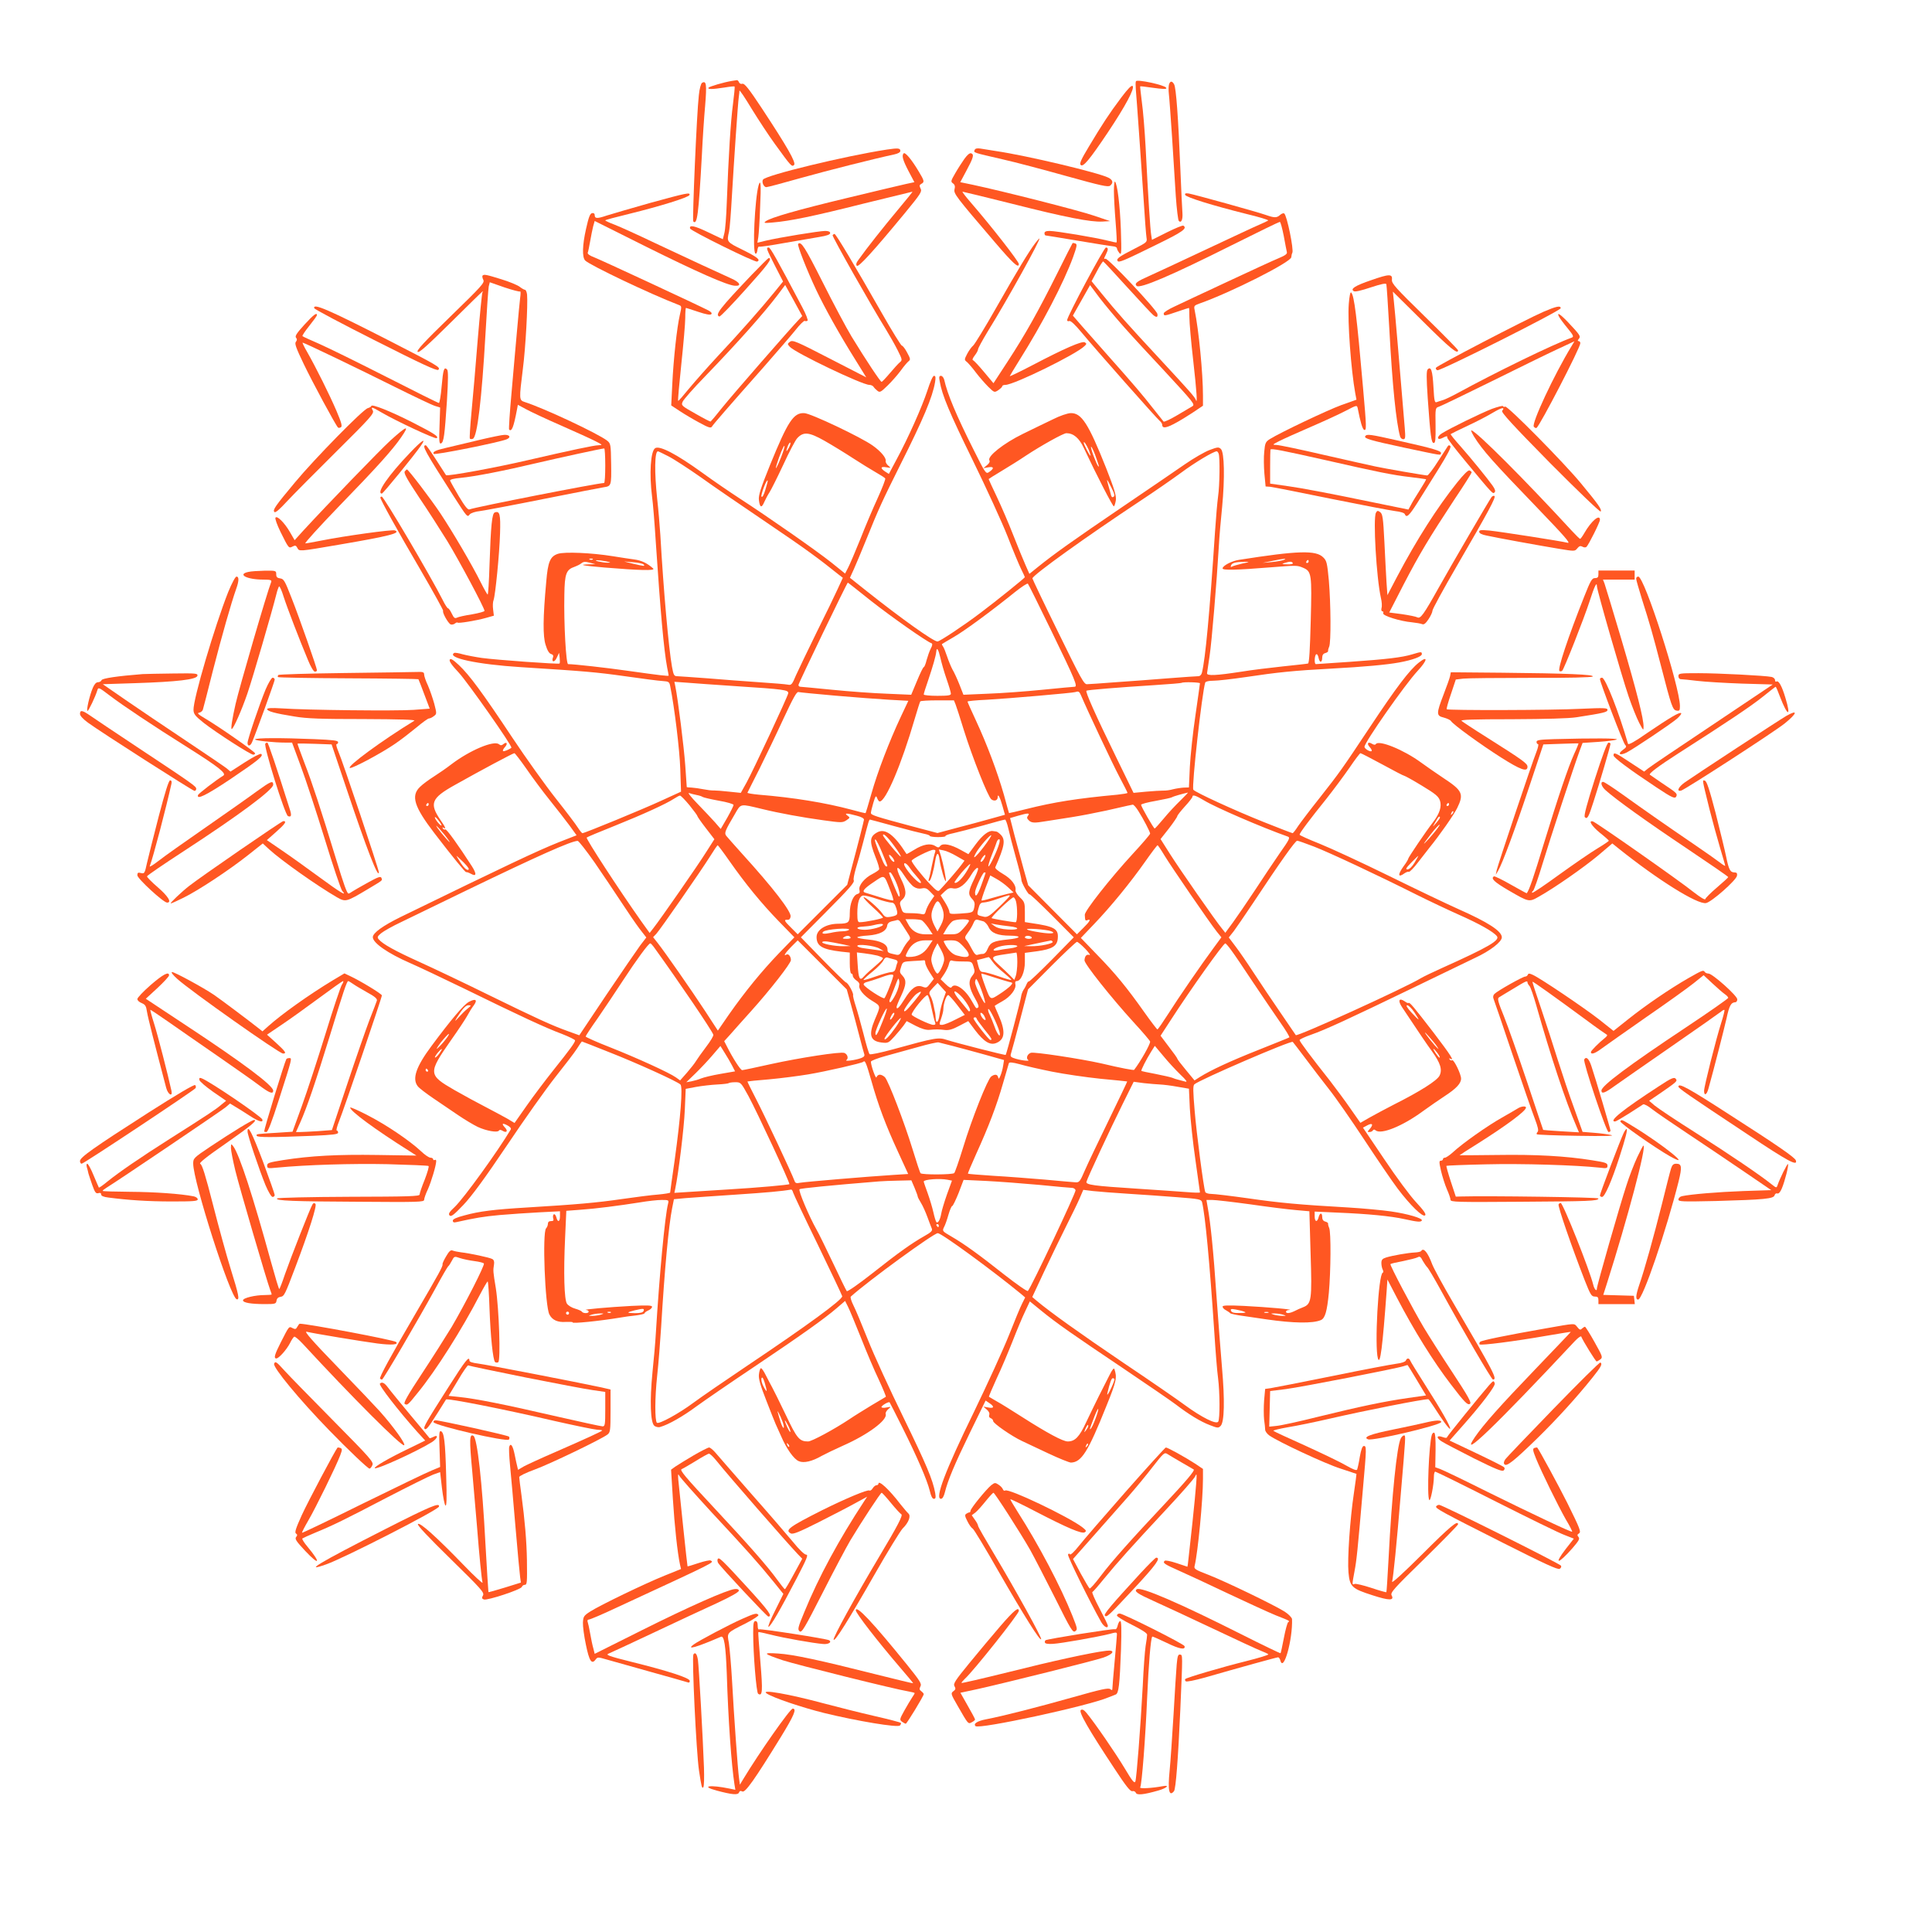 <?xml version="1.0" standalone="no"?>
<!DOCTYPE svg PUBLIC "-//W3C//DTD SVG 20010904//EN"
 "http://www.w3.org/TR/2001/REC-SVG-20010904/DTD/svg10.dtd">
<svg version="1.0" xmlns="http://www.w3.org/2000/svg"
 width="1280pt" height="1280pt" viewBox="0 0 1280 1280"
 preserveAspectRatio="xMidYMid meet">
<g transform="translate(0,1280) scale(0.1,-0.1)"
fill="#ff5722" stroke="none">
<path d="M4850 12264 c-52 -8 -150 -37 -156 -45 -7 -12 26 -11 105 1 35 6 65
9 68 7 2 -3 -3 -56 -11 -118 -15 -112 -29 -334 -41 -654 -3 -88 -10 -178 -16
-200 l-10 -40 -97 46 c-91 44 -127 51 -120 25 5 -16 428 -225 444 -219 26 10
1 30 -96 78 -106 52 -106 52 -90 120 5 22 13 128 19 235 13 221 40 622 46 660
2 14 4 31 4 39 1 7 37 -47 81 -120 45 -73 114 -178 154 -233 108 -149 112
-153 127 -139 15 15 -46 121 -214 376 -85 129 -115 166 -128 162 -10 -3 -19 1
-23 10 -3 8 -9 14 -13 14 -4 -1 -19 -3 -33 -5z"/>
<path d="M7526 12262 c-3 -5 -3 -28 -1 -53 6 -66 33 -453 51 -719 8 -129 17
-248 20 -265 5 -29 2 -31 -78 -72 -102 -52 -123 -67 -114 -81 8 -14 32 -4 264
110 168 82 200 105 172 123 -5 3 -54 -17 -108 -44 l-100 -50 -5 32 c-6 34 -20
246 -37 582 -6 110 -17 245 -25 300 -7 55 -12 101 -11 103 2 1 34 -2 72 -8 86
-12 107 -12 100 -1 -12 18 -191 57 -200 43z"/>
<path d="M4651 12251 c-7 -5 -17 -39 -21 -82 -14 -117 -44 -828 -37 -836 26
-26 35 41 57 437 5 107 15 257 22 333 11 137 8 165 -21 148z"/>
<path d="M7745 12241 c-3 -11 -4 -39 -1 -63 3 -24 12 -151 21 -283 8 -132 20
-310 25 -395 6 -85 15 -159 20 -164 16 -16 27 9 24 52 -2 20 -8 154 -14 297
-14 341 -28 532 -41 556 -13 24 -26 24 -34 0z"/>
<path d="M7428 12153 c-81 -108 -125 -176 -212 -321 -53 -88 -66 -116 -56
-125 16 -16 57 33 178 213 119 178 181 295 166 310 -7 7 -30 -16 -76 -77z"/>
<path d="M5875 11809 c-279 -43 -802 -170 -820 -199 -10 -16 5 -50 22 -50 8 0
110 27 226 60 182 51 487 128 622 157 24 5 40 14 40 23 0 19 -15 20 -90 9z"/>
<path d="M6457 11806 c-7 -18 -12 -16 183 -61 85 -19 277 -70 427 -112 227
-63 275 -74 288 -63 23 19 18 38 -12 53 -65 33 -539 146 -743 176 -41 7 -89
14 -106 17 -22 3 -33 0 -37 -10z"/>
<path d="M5987 11784 c-14 -15 -6 -44 32 -117 l39 -74 -56 -12 c-32 -7 -205
-48 -387 -92 -338 -81 -510 -131 -542 -155 -16 -12 -9 -13 47 -8 112 9 272 42
601 125 176 43 322 79 324 79 3 0 -42 -55 -98 -122 -96 -115 -203 -250 -257
-326 -17 -22 -21 -35 -13 -43 11 -11 108 95 317 348 106 129 116 144 105 164
-9 18 -8 24 5 31 22 12 21 19 -19 85 -44 74 -88 127 -98 117z"/>
<path d="M6389 11747 c-16 -23 -44 -66 -61 -96 -29 -50 -30 -55 -14 -66 12 -9
15 -20 10 -39 -7 -28 9 -49 265 -348 122 -143 161 -179 161 -147 0 17 -187
256 -318 407 -34 39 -59 72 -55 72 4 0 152 -36 328 -80 359 -91 521 -122 598
-118 l52 3 -110 37 c-99 34 -595 160 -801 204 l-82 17 38 71 c49 91 55 112 35
120 -10 4 -25 -8 -46 -37z"/>
<path d="M7380 11534 c0 -39 5 -130 11 -203 6 -73 9 -135 7 -137 -2 -2 -29 4
-61 12 -77 20 -340 64 -383 64 -24 0 -34 -5 -34 -15 0 -8 3 -15 8 -15 4 0 100
-16 214 -35 114 -19 219 -36 233 -37 14 -1 25 -7 25 -13 0 -6 7 -20 16 -31 14
-17 15 -4 10 156 -6 160 -23 300 -39 317 -4 3 -7 -25 -7 -63z"/>
<path d="M5026 11573 c-25 -87 -42 -443 -21 -453 6 -3 11 7 13 23 2 15 7 25
11 23 4 -3 79 8 167 24 87 15 192 33 232 40 50 8 72 16 72 26 0 9 -11 14 -33
14 -39 0 -307 -44 -391 -64 l-58 -14 6 37 c3 20 9 109 12 199 7 149 4 190 -10
145z"/>
<path d="M4309 11456 c-124 -35 -254 -73 -289 -84 -65 -22 -80 -21 -80 4 0 9
-7 14 -17 12 -14 -2 -23 -27 -40 -103 -25 -110 -27 -189 -6 -211 33 -32 431
-222 619 -294 21 -8 21 -10 8 -67 -19 -81 -42 -292 -50 -459 l-7 -140 56 -37
c30 -20 89 -55 130 -77 62 -34 77 -38 84 -26 9 15 97 117 345 397 86 98 180
207 209 243 28 36 56 63 61 60 4 -3 12 -2 18 1 5 3 -9 41 -34 88 -170 322
-212 397 -223 397 -19 0 -17 -5 41 -120 l54 -105 -61 -75 c-82 -101 -229 -268
-372 -420 -64 -69 -148 -164 -188 -212 -39 -48 -72 -86 -74 -84 -3 2 7 112 21
244 14 132 26 270 26 306 0 36 2 66 5 66 2 0 39 -12 81 -26 50 -17 80 -22 86
-16 7 7 0 15 -18 25 -76 39 -715 336 -757 352 -30 11 -46 23 -43 31 3 7 10 41
16 76 6 35 15 79 20 99 l10 35 342 -171 c334 -166 535 -255 586 -258 48 -4 35
23 -25 49 -87 39 -270 124 -502 233 -113 54 -234 109 -268 122 -35 13 -63 26
-63 29 0 3 71 22 158 43 207 51 394 109 400 125 6 19 -18 14 -259 -52z m986
-771 c-57 -59 -444 -503 -508 -583 -41 -52 -77 -94 -79 -95 -3 -1 -48 22 -100
52 -94 53 -96 55 -85 80 6 14 72 89 147 166 217 225 387 415 484 543 l48 64
57 -103 56 -103 -20 -21z"/>
<path d="M7852 11509 c5 -16 184 -71 404 -126 84 -20 150 -40 146 -44 -4 -3
-29 -15 -57 -27 -27 -11 -187 -86 -355 -165 -168 -79 -339 -159 -380 -177 -77
-34 -96 -48 -80 -64 21 -21 231 69 632 270 170 85 312 154 317 154 5 0 16 -42
26 -92 9 -51 19 -100 21 -109 3 -11 -12 -22 -53 -39 -32 -13 -184 -83 -338
-155 -154 -72 -313 -146 -352 -165 -40 -18 -73 -39 -73 -46 0 -19 5 -18 90 11
40 14 75 25 77 25 2 0 3 -28 3 -62 0 -35 11 -162 25 -283 24 -213 29 -296 18
-265 -8 21 -40 57 -242 275 -202 217 -290 316 -383 431 l-66 81 36 67 c19 37
38 65 41 64 4 -2 76 -79 161 -173 85 -93 161 -175 170 -182 22 -18 32 -16 28
7 -5 29 -328 372 -344 366 -12 -4 -11 0 1 24 18 36 19 50 2 50 -13 0 -257
-457 -257 -481 0 -6 6 -9 14 -6 9 4 39 -24 82 -76 91 -110 497 -569 518 -586
9 -7 16 -19 16 -26 0 -36 57 -13 203 82 l67 45 0 66 c0 149 -28 436 -55 567
-6 28 -4 31 32 44 203 71 608 275 608 307 1 11 4 24 7 29 11 19 -36 250 -54
261 -5 3 -17 -1 -27 -10 -22 -20 -37 -20 -92 -1 -55 20 -474 136 -513 143 -21
3 -27 1 -24 -9z m-406 -875 c54 -61 175 -192 268 -291 197 -213 205 -223 185
-235 -8 -5 -52 -31 -98 -58 -47 -28 -88 -47 -92 -43 -4 5 -35 44 -70 88 -68
87 -123 152 -299 350 -64 72 -142 160 -174 197 l-58 67 57 101 57 101 62 -83
c35 -46 108 -133 162 -194z"/>
<path d="M5516 11242 c-4 -8 255 -466 352 -622 25 -41 61 -104 79 -140 31 -62
32 -66 15 -80 -10 -8 -40 -41 -66 -72 -27 -32 -52 -58 -55 -58 -8 0 -103 143
-199 300 -35 58 -122 221 -193 363 -116 230 -142 271 -161 251 -8 -7 59 -177
120 -306 56 -118 152 -291 258 -460 l73 -118 -243 125 c-219 113 -244 124
-262 111 -18 -14 -18 -15 -1 -34 37 -40 479 -252 527 -252 11 0 23 -6 27 -12
4 -7 16 -19 26 -27 16 -13 23 -9 68 35 28 27 67 72 87 99 20 28 43 55 52 62
13 10 12 17 -10 57 -13 25 -29 46 -35 46 -5 0 -66 98 -134 218 -183 321 -303
522 -312 522 -4 0 -10 -4 -13 -8z"/>
<path d="M6858 11188 c-41 -54 -117 -179 -258 -427 -73 -129 -142 -241 -152
-250 -11 -9 -29 -34 -40 -55 -20 -39 -20 -40 -1 -55 10 -9 38 -41 60 -71 23
-30 60 -72 81 -93 39 -38 40 -39 66 -22 14 10 26 21 26 26 0 5 9 9 21 9 56 0
470 203 524 257 15 14 15 17 2 25 -19 10 -134 -40 -344 -150 -84 -44 -153 -77
-153 -74 0 2 29 50 64 106 150 238 294 514 356 684 25 71 28 84 14 89 -8 3
-16 4 -18 2 -2 -2 -48 -92 -101 -199 -126 -252 -212 -406 -329 -585 l-94 -144
-62 74 c-34 41 -67 76 -73 78 -7 2 -3 14 11 32 12 15 22 34 22 41 0 7 29 60
64 118 128 206 355 616 342 616 -2 0 -15 -15 -28 -32z"/>
<path d="M4980 10979 c-213 -224 -245 -266 -214 -276 6 -2 85 80 177 183 146
162 178 205 149 204 -4 -1 -54 -51 -112 -111z"/>
<path d="M3197 10974 c-3 -4 -1 -16 5 -28 10 -19 -9 -40 -218 -243 -173 -168
-226 -225 -217 -234 9 -9 62 39 220 195 114 113 209 206 211 206 2 0 1 -4 -2
-8 -3 -5 -17 -146 -31 -313 -13 -167 -32 -382 -41 -477 -9 -95 -14 -175 -11
-178 3 -4 13 -4 20 -1 29 11 59 266 83 687 9 162 19 307 22 322 l7 28 97 -34
c54 -18 100 -30 104 -27 4 3 4 -16 0 -44 -3 -27 -13 -126 -21 -220 -8 -93 -25
-277 -36 -408 -12 -131 -19 -240 -16 -243 17 -17 30 16 52 132 l6 32 54 -29
c29 -16 133 -65 232 -108 98 -43 201 -90 228 -104 49 -25 49 -26 19 -27 -27 0
-183 -33 -464 -98 -209 -49 -537 -109 -545 -100 -1 2 -30 47 -65 101 -34 53
-65 97 -69 97 -28 0 -9 -35 183 -335 92 -143 92 -144 108 -123 8 9 37 19 68
22 30 4 222 40 426 81 204 41 382 75 395 77 49 7 50 11 48 154 -2 131 -3 136
-27 155 -61 47 -418 215 -547 256 -36 12 -36 17 -11 218 18 137 34 428 28 493
-2 17 -8 32 -14 32 -5 0 -21 9 -35 20 -14 11 -69 34 -122 50 -100 31 -114 34
-124 24z m813 -1259 c0 -63 -3 -115 -8 -115 -40 0 -851 -159 -892 -175 -11 -4
-31 22 -70 87 -30 51 -56 98 -58 104 -2 7 24 14 70 18 94 9 288 47 503 98 154
36 429 96 448 97 4 1 7 -51 7 -114z"/>
<path d="M9085 10944 c-106 -36 -141 -58 -116 -73 9 -6 50 4 113 25 70 23 100
29 103 21 2 -7 11 -142 20 -302 20 -374 45 -613 71 -707 3 -10 12 -18 21 -18
14 0 15 11 10 73 -29 349 -67 803 -73 848 l-6 57 201 -199 c178 -177 231 -220
231 -190 0 5 -99 106 -220 224 -195 191 -221 219 -218 244 4 39 -17 39 -137
-3z"/>
<path d="M8936 10786 c-9 -113 15 -438 43 -592 l8 -42 -101 -36 c-95 -35 -402
-181 -473 -225 -28 -18 -32 -26 -37 -83 -4 -35 -3 -101 1 -147 l8 -84 30 -2
c17 -2 197 -37 400 -79 204 -41 396 -78 428 -82 35 -4 61 -12 64 -20 11 -28
29 -11 83 74 30 48 94 150 142 227 59 95 84 143 77 150 -7 7 -12 6 -17 -1 -4
-6 -33 -52 -66 -102 -32 -51 -64 -92 -70 -92 -15 0 -288 47 -346 60 -25 5
-175 39 -334 75 -159 37 -302 67 -319 67 -29 1 -28 2 19 26 27 14 121 56 209
94 88 38 192 86 232 107 71 37 73 38 78 17 18 -93 32 -140 43 -144 16 -5 16
14 -8 284 -41 470 -58 606 -78 626 -6 6 -12 -25 -16 -76z m-156 -1034 c347
-79 444 -99 565 -113 55 -7 101 -13 103 -14 2 -2 -17 -34 -41 -72 -25 -39 -52
-83 -60 -100 l-16 -29 -333 68 c-183 38 -389 77 -458 86 l-125 18 0 110 c0 60
1 112 2 115 4 10 78 -5 363 -69z"/>
<path d="M2082 10758 c2 -7 185 -104 407 -216 303 -153 406 -201 415 -192 16
17 4 24 -341 201 -386 197 -492 243 -481 207z"/>
<path d="M10225 10734 c-117 -51 -708 -358 -712 -371 -2 -6 2 -13 10 -16 18
-7 817 394 817 411 0 19 -29 13 -115 -24z"/>
<path d="M2016 10648 c-50 -55 -63 -75 -55 -85 8 -9 8 -17 -1 -28 -9 -11 1
-40 53 -148 57 -119 209 -401 226 -419 3 -4 12 -3 19 1 11 6 5 29 -28 107 -46
108 -138 292 -195 392 -20 34 -33 62 -30 62 10 0 366 -171 610 -293 127 -63
246 -120 266 -126 l35 -11 -4 -121 c-4 -100 -2 -121 9 -117 19 6 25 52 40 281
9 147 9 201 1 209 -20 20 -26 1 -36 -112 -5 -61 -14 -110 -18 -110 -5 0 -160
77 -346 172 -185 94 -386 193 -445 219 -60 26 -111 49 -113 52 -3 3 17 33 45
68 28 35 51 67 51 71 0 20 -23 3 -84 -64z"/>
<path d="M10330 10700 c6 -11 31 -45 56 -75 39 -48 42 -56 27 -62 -123 -44
-501 -228 -761 -370 -35 -19 -75 -38 -90 -43 -15 -4 -34 -11 -43 -14 -14 -6
-17 7 -22 100 -6 108 -16 139 -38 117 -9 -9 -9 -56 0 -190 18 -255 24 -298 40
-298 11 0 13 24 12 117 -2 114 -1 116 21 123 13 4 167 78 343 165 176 87 373
184 438 214 l118 55 -19 -32 c-117 -192 -267 -514 -250 -534 6 -7 14 -11 18
-8 22 14 290 531 290 561 0 8 -5 14 -11 14 -8 0 -7 5 1 15 14 17 10 24 -74
113 -52 54 -75 67 -56 32z"/>
<path d="M6144 10212 c-35 -107 -127 -314 -205 -458 l-50 -94 -25 16 c-34 23
-30 35 9 28 31 -5 31 -5 12 11 -11 9 -19 23 -17 31 4 20 -31 63 -86 102 -75
54 -411 214 -454 215 -71 3 -108 -54 -226 -343 -63 -156 -78 -203 -74 -233 6
-51 18 -55 36 -12 9 20 24 48 34 63 10 15 51 97 91 182 39 85 81 165 93 177
41 44 77 41 180 -17 51 -29 136 -81 188 -115 52 -34 121 -76 152 -94 32 -18
60 -36 63 -41 3 -4 -20 -64 -51 -132 -31 -67 -83 -190 -115 -272 -33 -82 -69
-166 -80 -187 l-20 -39 -92 74 c-98 78 -416 300 -607 424 -63 41 -176 118
-250 172 -169 122 -279 179 -309 161 -31 -19 -40 -170 -21 -321 6 -41 17 -178
25 -305 31 -462 53 -709 75 -827 6 -28 10 -52 10 -54 0 -5 -60 2 -265 31 -146
21 -362 45 -401 45 -14 0 -29 268 -25 460 2 139 12 166 68 185 16 6 37 16 46
24 13 10 25 11 54 3 l38 -10 -44 -1 c-75 -2 -42 -8 104 -21 232 -19 338 -22
323 -7 -38 35 -78 54 -123 60 -27 4 -93 13 -145 22 -143 23 -319 30 -363 16
-52 -17 -67 -52 -78 -185 -22 -239 -23 -361 -4 -419 11 -37 24 -57 36 -60 12
-3 17 -11 13 -21 -13 -33 9 -38 24 -5 l16 34 4 -33 c2 -19 2 -36 -1 -38 -5 -6
-420 24 -515 37 -42 6 -99 17 -126 24 -27 8 -52 12 -57 9 -52 -32 154 -76 441
-94 426 -27 498 -33 690 -60 113 -16 225 -31 250 -32 42 -3 45 -5 51 -38 27
-133 62 -419 66 -545 l5 -150 -129 -59 c-123 -57 -510 -216 -524 -216 -4 0
-17 16 -30 36 -12 20 -78 107 -146 193 -68 86 -199 269 -290 406 -198 298
-283 413 -353 479 -39 36 -54 45 -60 36 -6 -10 13 -37 60 -87 59 -64 358 -489
348 -497 -14 -12 -51 -27 -55 -22 -4 3 2 15 12 26 21 23 13 39 -10 20 -11 -9
-18 -10 -29 -1 -33 28 -194 -40 -316 -133 -31 -24 -83 -60 -116 -81 -32 -20
-74 -51 -91 -68 -62 -59 -40 -131 95 -307 125 -163 204 -259 210 -258 4 1 17
-3 30 -10 38 -22 42 -4 9 48 -88 137 -169 250 -177 245 -5 -3 -12 0 -16 6 -4
8 -3 9 4 5 19 -12 14 3 -19 50 -76 111 -62 146 94 233 176 99 386 211 395 211
4 0 40 -47 80 -104 39 -57 109 -151 155 -208 46 -57 104 -132 130 -167 l47
-65 -118 -46 c-147 -59 -339 -150 -1047 -495 -118 -58 -185 -106 -185 -134 0
-38 99 -107 248 -172 53 -23 216 -100 362 -171 355 -174 537 -259 643 -298 48
-19 87 -38 87 -43 0 -13 -31 -56 -142 -195 -54 -68 -135 -175 -179 -238 l-80
-114 -52 31 c-29 16 -92 50 -142 76 -49 25 -141 75 -204 111 -175 101 -176
111 -24 329 49 69 97 142 108 162 11 21 30 52 43 69 28 38 14 49 -32 24 -34
-18 -122 -123 -248 -293 -102 -137 -129 -217 -90 -266 9 -12 55 -47 102 -79
47 -32 121 -82 165 -112 44 -30 103 -65 130 -78 58 -27 131 -39 140 -25 4 7
12 7 25 -1 26 -16 37 -2 17 20 -26 28 -20 34 13 17 19 -10 28 -20 24 -28 -87
-146 -309 -453 -371 -513 -38 -35 -44 -47 -34 -57 10 -10 28 4 91 70 55 58
141 175 289 395 115 172 260 376 321 453 61 77 126 161 143 188 16 26 31 47
32 47 2 0 83 -32 181 -71 181 -71 448 -192 472 -214 17 -15 1 -219 -38 -500
-17 -115 -30 -213 -30 -216 0 -3 -35 -9 -78 -13 -43 -3 -152 -17 -242 -30
-164 -24 -298 -36 -630 -56 -218 -13 -314 -25 -412 -52 -54 -14 -78 -25 -78
-35 0 -11 7 -14 23 -10 126 28 179 37 287 47 69 6 187 14 263 18 l137 7 0 -32
c0 -39 -15 -44 -24 -8 -4 14 -11 23 -17 20 -5 -4 -7 -15 -4 -26 5 -15 1 -19
-14 -19 -14 0 -21 -6 -21 -18 0 -10 -6 -24 -12 -30 -26 -26 -7 -518 22 -571
19 -37 55 -53 109 -49 27 1 47 0 45 -3 -6 -10 178 9 311 31 28 5 76 12 108 15
31 4 57 10 57 14 0 4 11 13 25 19 14 6 25 17 25 24 0 10 -29 11 -137 6 -149
-8 -329 -24 -300 -27 9 0 17 -5 17 -11 0 -13 -37 -13 -45 0 -3 5 -24 14 -45
20 -22 6 -46 21 -54 33 -18 28 -23 203 -12 438 l8 177 92 7 c103 7 257 27 396
49 52 9 117 16 144 16 47 0 48 -1 42 -25 -21 -84 -57 -468 -81 -860 -3 -55
-13 -170 -22 -255 -19 -192 -14 -337 13 -357 10 -7 27 -11 38 -7 54 15 151 70
241 137 55 40 224 156 375 257 323 217 473 324 552 392 l57 49 19 -38 c11 -21
49 -114 86 -206 36 -92 89 -217 118 -277 28 -61 49 -112 47 -114 -2 -1 -44
-27 -94 -56 -49 -30 -116 -71 -148 -93 -101 -67 -249 -147 -273 -147 -58 0
-74 19 -150 180 -41 85 -81 166 -89 180 -8 14 -26 49 -41 78 -14 29 -29 50
-34 47 -4 -3 -10 -21 -12 -42 -3 -28 9 -70 49 -172 29 -75 57 -145 62 -156 5
-11 21 -47 36 -80 36 -84 85 -153 118 -166 33 -14 88 -1 152 36 22 12 86 43
142 68 163 72 294 169 281 209 -3 7 5 21 16 31 21 18 21 18 -11 12 -18 -4 -33
-2 -33 3 0 10 48 38 54 31 2 -2 40 -77 84 -165 98 -196 165 -351 182 -421 8
-35 17 -53 27 -53 12 0 14 8 9 38 -16 88 -57 186 -211 502 -90 184 -196 415
-235 514 -39 98 -82 201 -96 228 -14 28 -22 54 -17 58 118 106 549 420 576
420 25 0 361 -246 551 -402 l28 -24 -20 -40 c-11 -21 -50 -115 -87 -209 -37
-93 -143 -325 -235 -515 -188 -385 -258 -570 -216 -570 10 0 19 15 26 43 20
80 63 183 166 395 l104 213 25 -17 c35 -23 31 -37 -7 -29 l-33 6 23 -20 c13
-11 20 -25 16 -35 -4 -10 0 -18 10 -22 9 -3 16 -12 16 -19 0 -15 124 -101 191
-132 24 -12 103 -48 174 -82 72 -34 140 -61 150 -61 70 2 113 70 234 372 69
170 73 192 54 248 -3 9 -15 -5 -32 -40 -15 -30 -47 -93 -71 -140 -23 -47 -62
-126 -85 -175 -44 -95 -73 -125 -121 -125 -32 0 -136 56 -299 160 -66 42 -142
90 -170 105 -27 16 -51 30 -53 31 -2 1 21 55 51 121 31 65 78 177 106 248 28
72 65 160 83 197 l31 66 76 -62 c103 -84 205 -155 546 -384 160 -108 315 -214
345 -237 86 -66 165 -114 226 -137 51 -20 56 -20 71 -5 25 25 28 171 9 387 -9
102 -25 318 -37 480 -19 284 -39 482 -58 583 l-8 47 39 0 c21 0 134 -13 251
-29 117 -17 253 -34 302 -38 l90 -8 8 -280 c10 -309 6 -334 -50 -356 -16 -6
-41 -17 -56 -25 -33 -16 -57 -18 -57 -4 0 6 10 11 23 11 35 3 -145 19 -301 27
-109 5 -142 4 -142 -5 0 -7 10 -18 23 -24 12 -7 24 -15 27 -19 3 -4 43 -13 90
-19 47 -7 114 -17 150 -22 180 -26 307 -28 361 -5 28 12 41 57 53 181 13 144
15 402 2 430 -5 11 -8 24 -7 28 1 5 -8 11 -19 14 -13 3 -20 14 -20 29 0 32
-16 31 -24 -1 -9 -35 -26 -31 -26 7 l0 31 154 -7 c197 -8 352 -23 441 -43 86
-19 109 -21 115 -9 8 14 -93 44 -204 60 -55 8 -182 20 -281 26 -334 19 -459
31 -667 61 -114 16 -223 29 -243 29 -19 0 -38 6 -40 13 -11 31 -58 389 -70
537 -11 130 -12 167 -2 176 34 30 643 293 652 281 2 -1 38 -49 82 -107 43 -58
114 -150 157 -205 44 -55 149 -206 234 -335 85 -129 185 -276 222 -325 83
-110 167 -192 182 -177 8 8 -10 33 -60 87 -39 41 -134 170 -211 285 l-141 209
30 16 c34 18 41 4 13 -27 -14 -16 -15 -18 0 -18 9 0 19 5 22 10 5 8 11 8 19 1
36 -30 180 29 313 127 43 31 109 77 146 101 75 49 107 83 107 115 0 30 -48
128 -59 122 -5 -4 -13 -1 -17 5 -4 8 -3 9 4 5 31 -19 2 25 -109 171 -134 174
-160 205 -167 198 -3 -2 -14 2 -24 10 -39 27 -49 7 -19 -38 118 -177 160 -240
198 -292 57 -79 70 -122 50 -162 -17 -33 -129 -104 -302 -191 -55 -28 -127
-67 -161 -86 l-61 -35 -63 90 c-34 50 -97 134 -138 188 -127 160 -202 261
-202 270 0 5 34 21 77 36 95 33 256 108 668 307 176 85 363 175 416 201 102
47 179 107 179 137 0 41 -91 100 -290 188 -74 33 -281 132 -460 220 -179 88
-385 183 -457 212 -73 29 -133 56 -133 60 0 11 69 103 177 237 49 62 118 155
154 207 35 52 68 95 72 96 5 0 70 -34 146 -75 75 -41 140 -75 145 -75 4 0 57
-29 116 -65 91 -55 110 -71 120 -99 13 -39 -2 -86 -45 -142 -48 -62 -165 -235
-165 -243 0 -4 -13 -27 -30 -49 -41 -57 -39 -80 5 -48 11 8 24 12 30 10 5 -1
33 27 60 63 28 36 61 79 74 95 70 86 162 218 185 264 46 94 36 116 -92 200
-48 32 -114 78 -147 102 -114 84 -281 152 -300 122 -4 -6 -13 -5 -25 2 -27 17
-37 2 -15 -22 10 -11 16 -23 12 -26 -8 -8 -47 15 -47 28 0 30 269 414 352 503
66 71 71 105 8 55 -62 -49 -151 -167 -321 -423 -188 -283 -202 -303 -339 -477
-59 -74 -121 -156 -139 -182 -17 -27 -34 -48 -37 -48 -3 0 -90 33 -192 74
-193 77 -456 198 -466 214 -12 20 58 646 79 710 3 7 23 12 54 12 28 0 124 11
213 24 213 32 321 43 563 56 224 12 373 26 455 41 88 16 150 39 150 55 0 17
-3 17 -63 -1 -68 -21 -174 -33 -417 -50 -118 -8 -218 -15 -222 -15 -12 0 -9
58 2 65 6 4 13 -7 16 -24 7 -35 24 -32 24 3 0 15 7 26 20 29 11 3 20 9 19 14
-1 4 2 17 7 28 13 28 11 285 -2 439 -11 115 -14 131 -37 153 -48 49 -169 45
-557 -16 -49 -7 -110 -39 -110 -57 0 -13 91 -11 315 7 174 14 179 14 217 -2
58 -24 60 -42 52 -351 -5 -190 -10 -281 -18 -284 -6 -2 -81 -10 -166 -19 -85
-9 -209 -24 -275 -35 -169 -26 -231 -29 -228 -10 1 8 9 60 17 115 14 93 47
487 61 725 3 58 13 176 22 262 18 189 15 360 -8 383 -14 14 -21 14 -74 -6 -33
-12 -107 -55 -165 -95 -58 -40 -249 -171 -425 -290 -309 -210 -442 -304 -553
-394 l-52 -42 -26 59 c-14 32 -51 121 -81 198 -30 77 -79 191 -109 254 -30 63
-54 115 -54 117 0 1 39 26 88 55 48 29 119 73 157 99 103 68 250 150 270 150
47 0 85 -32 116 -99 86 -183 193 -390 199 -386 4 3 10 22 13 42 3 30 -10 73
-65 213 -118 296 -163 365 -235 363 -21 -1 -72 -18 -117 -41 -45 -21 -134 -65
-200 -97 -125 -61 -237 -149 -221 -175 5 -8 -1 -20 -16 -32 l-24 -20 33 6 c38
7 40 -8 4 -32 -20 -13 -23 -9 -100 145 -116 230 -176 374 -196 466 -4 15 -13
27 -22 27 -12 0 -14 -8 -8 -37 15 -90 65 -209 219 -523 90 -184 194 -411 231
-505 36 -93 77 -191 90 -217 13 -26 24 -50 24 -52 0 -5 -186 -155 -295 -237
-108 -82 -269 -189 -284 -189 -27 0 -240 152 -468 333 l-112 89 26 57 c14 31
50 117 80 191 87 216 109 262 225 495 155 308 216 453 233 553 5 32 4 42 -7
42 -8 0 -25 -39 -44 -98z m-918 -379 c-18 -33 -21 -26 -6 13 6 15 13 24 16 21
3 -3 -1 -18 -10 -34z m1988 -15 c8 -21 13 -38 11 -38 -6 0 -45 76 -45 87 0 14
18 -13 34 -49z m-2039 -47 c-27 -68 -44 -97 -29 -48 18 60 47 128 51 123 3 -3
-7 -37 -22 -75z m2080 17 c28 -80 29 -83 21 -77 -11 10 -55 129 -47 129 4 0
15 -24 26 -52z m-2827 -11 c34 -17 131 -80 215 -139 83 -60 283 -196 442 -304
247 -167 335 -231 478 -346 l21 -16 -34 -74 c-18 -40 -81 -170 -140 -288 -58
-118 -119 -246 -136 -283 -26 -62 -31 -68 -54 -63 -14 3 -99 10 -190 16 -91 6
-245 18 -343 26 -99 7 -189 14 -201 14 -20 0 -24 8 -34 63 -22 124 -56 503
-77 872 -4 61 -13 169 -21 240 -19 178 -17 315 5 315 3 0 34 -15 69 -33z
m3646 17 c9 -24 7 -210 -4 -284 -5 -36 -14 -139 -20 -230 -36 -546 -64 -845
-87 -937 -3 -13 -13 -23 -23 -23 -10 0 -101 -6 -202 -14 -100 -8 -257 -20
-348 -26 -91 -7 -175 -13 -188 -13 -20 -2 -40 35 -192 346 -94 191 -170 351
-170 355 2 22 356 276 720 517 85 56 205 139 265 183 93 69 214 141 236 142 4
0 10 -7 13 -16z m-3003 -238 c-11 -37 -21 -54 -26 -46 -6 10 33 115 41 107 2
-2 -5 -29 -15 -61z m2293 12 c20 -39 23 -54 13 -60 -7 -5 -13 -1 -16 10 -2 9
-9 36 -16 59 -7 24 -12 43 -10 43 2 0 15 -23 29 -52z m-3437 -474 c-3 -3 -12
-4 -19 -1 -8 3 -5 6 6 6 11 1 17 -2 13 -5z m4577 -4 c-11 -4 -47 -11 -80 -14
l-59 -5 65 13 c76 16 103 18 74 6z m-4489 -9 c34 -7 35 -9 10 -9 -16 0 -43 4
-60 8 -42 11 -1 11 50 1z m4655 -1 c0 -5 -5 -10 -11 -10 -5 0 -7 5 -4 10 3 6
8 10 11 10 2 0 4 -4 4 -10z m-4407 -19 c14 -14 5 -13 -68 4 l-60 15 59 -5 c32
-2 64 -9 69 -14z m3966 5 c-30 -7 -60 -16 -67 -20 -8 -5 -10 -2 -6 8 6 17 30
23 89 24 38 0 37 -1 -16 -12z m336 4 c4 -6 -11 -10 -37 -9 -36 1 -39 2 -18 9
36 11 48 11 55 0z m-2793 -252 c131 -103 367 -269 400 -280 7 -3 5 -16 -5 -34
-9 -17 -21 -52 -28 -77 -6 -26 -15 -47 -19 -47 -4 0 -24 -41 -45 -92 l-38 -91
-161 7 c-89 3 -251 15 -361 26 -110 11 -206 20 -212 20 -7 0 -13 5 -13 12 0
11 322 678 327 678 2 0 71 -55 155 -122z m1196 -203 c156 -321 174 -365 151
-365 -8 0 -104 -9 -214 -20 -110 -11 -272 -23 -361 -26 l-161 -7 -27 69 c-15
38 -36 83 -46 99 -9 17 -25 55 -35 85 -10 30 -22 61 -28 68 -5 7 -8 14 -6 15
2 2 38 23 79 47 74 43 249 172 404 297 44 35 82 60 86 56 4 -4 75 -147 158
-318z m-738 -172 c7 -32 25 -95 41 -141 16 -46 29 -90 29 -98 0 -11 -18 -14
-90 -14 -50 0 -90 4 -90 9 0 6 13 47 29 93 31 92 52 164 54 191 3 33 14 16 27
-40z m-1355 -189 c324 -21 351 -25 347 -48 -5 -25 -231 -509 -276 -591 l-38
-68 -77 8 c-42 5 -87 8 -101 8 -14 -1 -45 3 -70 8 -25 5 -60 10 -77 11 -18 1
-33 2 -33 3 0 0 -5 65 -10 144 -9 125 -48 436 -66 525 l-6 29 83 -6 c46 -4
192 -14 324 -23z m3075 19 c0 -5 -14 -100 -30 -213 -17 -113 -33 -266 -37
-341 l-6 -136 -34 -1 c-18 -1 -51 -6 -71 -11 -21 -6 -51 -10 -67 -9 -17 0 -67
-3 -112 -7 l-83 -8 -114 234 c-138 282 -207 437 -198 443 8 5 200 21 452 37
96 6 177 13 179 15 8 7 121 4 121 -3z m-2415 -82 c127 -11 287 -23 356 -27
l127 -7 -50 -106 c-76 -162 -154 -365 -194 -507 -20 -71 -38 -130 -39 -131 0
-2 -42 8 -92 22 -176 47 -384 81 -616 100 -43 4 -77 10 -75 13 2 4 37 75 79
157 41 83 113 232 159 332 64 137 88 182 100 178 8 -2 119 -13 245 -24z m1627
2 c45 -106 210 -456 254 -539 30 -56 54 -104 54 -107 0 -3 -30 -8 -67 -12
-269 -25 -419 -49 -603 -95 -63 -16 -115 -28 -115 -27 -1 1 -16 56 -34 122
-43 150 -112 334 -185 491 -31 66 -56 123 -56 126 0 3 57 9 128 12 142 8 571
45 587 51 20 7 26 4 37 -22z m-831 -60 c6 -16 31 -92 55 -171 56 -179 160
-442 182 -458 20 -15 42 -7 42 14 0 29 16 -1 32 -59 l16 -57 -97 -27 c-53 -15
-153 -42 -223 -60 l-127 -34 -163 43 c-247 66 -278 76 -278 90 0 7 7 37 16 67
14 47 18 51 25 32 5 -13 12 -23 17 -23 40 0 144 244 233 550 17 58 33 108 36
113 2 4 54 7 114 7 l109 0 11 -27z m-1716 -600 c17 -3 35 -9 40 -13 6 -4 54
-15 108 -25 54 -9 97 -22 97 -28 0 -6 -19 -44 -42 -85 l-43 -74 -38 44 c-21
23 -73 79 -115 122 -43 44 -68 76 -57 72 11 -4 34 -10 50 -13z m3205 -37 c-30
-29 -80 -82 -110 -119 -30 -36 -57 -66 -60 -66 -6 -1 -90 145 -90 157 0 5 44
17 97 26 54 10 102 20 108 24 8 6 73 24 105 31 3 0 -20 -23 -50 -53z m-3252
-31 c28 -35 52 -67 52 -71 0 -4 25 -40 56 -80 l57 -74 -53 -83 c-54 -87 -306
-449 -351 -506 l-25 -32 -56 78 c-147 208 -368 547 -361 554 4 4 88 39 186 78
187 75 342 146 392 179 17 11 35 21 40 21 6 0 34 -29 63 -64z m3411 31 c74
-45 379 -177 554 -239 16 -6 9 -20 -54 -109 -39 -57 -114 -168 -166 -248 -53
-80 -118 -175 -145 -212 l-50 -68 -22 28 c-39 46 -279 391 -345 495 l-62 98
56 71 c30 39 55 76 55 81 0 5 23 34 50 64 28 30 50 59 50 64 0 16 21 10 79
-25z m-5139 -26 c0 -5 -5 -10 -11 -10 -5 0 -7 5 -4 10 3 6 8 10 11 10 2 0 4
-4 4 -10z m6760 0 c0 -5 -5 -10 -11 -10 -5 0 -7 5 -4 10 3 6 8 10 11 10 2 0 4
-4 4 -10z m-4550 -30 c110 -27 268 -56 408 -75 116 -16 124 -16 149 0 25 17
26 18 8 31 -24 18 -7 18 60 0 32 -8 50 -18 49 -27 -2 -13 -34 -141 -88 -343
l-23 -88 -164 -164 -164 -164 -42 42 c-47 46 -52 56 -26 54 12 -1 19 7 21 22
5 33 -119 193 -318 412 -52 58 -101 113 -108 122 -15 19 -9 33 57 145 41 71
31 69 181 33z m2493 -15 c33 -52 77 -137 77 -148 0 -5 -52 -66 -116 -135 -149
-162 -319 -378 -317 -403 2 -38 3 -41 18 -35 26 10 16 -9 -28 -52 l-42 -42
-162 163 -161 162 -31 110 c-17 61 -43 161 -60 222 l-29 113 51 15 c66 19 83
20 68 1 -9 -11 -8 -18 4 -30 19 -19 36 -20 119 -6 34 5 108 17 166 26 58 9
161 29 230 44 149 34 162 37 175 39 6 0 23 -19 38 -44z m2078 -18 c-10 -9 -11
-8 -5 6 3 10 9 15 12 12 3 -3 0 -11 -7 -18z m-6696 -76 c-6 -5 -44 41 -44 54
0 6 11 -3 24 -20 13 -16 22 -31 20 -34z m6615 52 c-1 -5 -12 -21 -27 -38 -26
-30 -26 -30 11 33 8 13 16 16 16 5z m-3613 -57 c87 -24 175 -46 196 -50 20 -4
37 -10 37 -14 0 -4 24 -8 54 -8 30 0 53 3 50 7 -2 4 22 13 53 19 32 7 120 30
196 51 75 22 141 39 146 39 4 0 14 -26 21 -57 7 -32 29 -119 50 -193 21 -74
38 -142 37 -150 0 -18 48 -102 54 -95 3 2 70 -61 149 -140 l144 -145 -144
-147 c-80 -81 -149 -146 -153 -145 -4 1 -10 -6 -14 -15 -4 -10 -13 -29 -22
-41 -8 -13 -15 -34 -16 -45 -2 -21 -96 -378 -102 -386 -2 -4 -323 78 -389 99
-57 19 -74 16 -357 -62 -84 -23 -152 -37 -156 -32 -5 5 -23 65 -40 134 -18 69
-41 153 -52 186 -11 34 -19 66 -17 71 4 13 -34 83 -47 84 -5 1 -75 69 -155
151 l-144 148 157 158 c168 169 201 207 193 221 -3 5 3 38 13 73 11 34 34 117
51 183 35 137 38 145 44 145 2 0 76 -20 163 -44z m-2956 -91 c15 -22 10 -19
-16 10 -20 22 -46 54 -57 70 -14 22 -10 19 17 -10 19 -22 45 -53 56 -70z
m6519 35 c-28 -33 -54 -60 -56 -60 -2 0 19 29 47 65 28 36 54 64 57 61 2 -3
-19 -32 -48 -66z m-5552 -182 c54 -79 134 -197 177 -263 43 -66 98 -146 122
-178 l45 -58 -40 -52 c-21 -29 -121 -174 -222 -324 l-182 -272 -72 26 c-112
40 -209 85 -526 240 -162 80 -369 178 -459 219 -162 73 -247 120 -272 151 -11
13 -9 19 16 40 17 14 77 48 135 75 58 28 254 123 435 211 472 228 687 324 732
326 6 1 56 -63 111 -141z m4768 103 c103 -40 415 -186 678 -318 82 -41 209
-101 283 -134 133 -59 226 -111 250 -141 23 -27 -53 -72 -367 -213 -58 -26
-118 -55 -135 -65 -108 -66 -822 -390 -830 -378 -1 2 -46 68 -101 148 -55 80
-135 199 -178 265 -43 66 -98 146 -122 177 l-43 57 34 43 c18 25 75 107 126
184 184 278 281 414 293 414 7 0 57 -18 112 -39z m-3875 -93 c110 -157 213
-282 327 -400 l105 -108 -102 -105 c-115 -120 -224 -253 -332 -407 l-73 -106
-86 132 c-90 137 -262 384 -313 449 l-30 38 21 22 c26 28 292 411 355 511 26
42 49 76 52 76 2 0 37 -46 76 -102z m2884 34 c43 -71 297 -442 347 -505 l30
-37 -50 -68 c-85 -115 -235 -333 -302 -439 -36 -56 -68 -103 -72 -103 -3 0
-42 51 -86 113 -116 164 -192 257 -314 382 l-107 111 85 89 c115 120 245 280
340 415 42 60 80 110 83 110 3 0 24 -31 46 -68z m-4643 -46 c32 -33 40 -46 29
-49 -10 -2 -28 14 -48 45 -17 26 -30 48 -29 48 2 0 23 -20 48 -44z m6300 -1
c-17 -28 -34 -44 -47 -45 -15 0 -10 9 25 45 24 25 45 45 47 45 1 0 -10 -20
-25 -45z m-3733 -945 c16 -58 41 -151 55 -206 14 -56 29 -109 32 -118 4 -11
-2 -19 -21 -26 -37 -14 -113 -24 -97 -13 15 11 7 39 -14 47 -25 10 -296 -32
-487 -74 -98 -22 -184 -40 -190 -40 -11 0 -63 81 -102 159 l-17 33 39 43 c21
24 84 95 140 157 126 140 263 316 263 337 0 24 -16 44 -29 37 -24 -15 -9 11
31 51 l43 43 162 -162 163 -163 29 -105z m1551 374 c25 -26 37 -44 28 -41 -19
7 -31 -7 -33 -35 -2 -23 180 -251 324 -409 61 -66 111 -125 111 -130 0 -19
-63 -131 -106 -187 -3 -4 -84 11 -219 43 -139 31 -442 77 -465 70 -24 -8 -34
-36 -18 -48 16 -11 -60 -1 -96 13 -22 8 -24 13 -16 37 5 15 32 116 60 223 l51
195 157 158 c86 86 162 157 167 157 6 0 31 -21 55 -46z m-2859 13 c171 -237
383 -550 395 -582 3 -7 -19 -43 -48 -81 -29 -38 -59 -81 -67 -94 -8 -14 -35
-48 -60 -77 l-45 -51 -28 20 c-45 32 -261 130 -435 199 -90 35 -163 68 -163
72 0 4 36 59 80 121 43 63 118 174 166 248 92 141 171 248 182 248 4 0 14 -11
23 -23z m3826 -22 c18 -24 83 -119 144 -212 62 -92 143 -212 180 -265 38 -54
65 -99 61 -101 -4 -3 -95 -39 -202 -82 -192 -76 -318 -135 -390 -180 l-36 -23
-57 69 c-31 37 -57 71 -57 75 0 4 -25 39 -56 79 l-55 73 67 103 c133 206 349
509 362 509 4 -1 22 -21 39 -45z m-5060 -388 c-15 -12 -41 -38 -58 -57 -34
-39 -29 -26 15 38 19 27 36 42 50 42 20 0 19 -2 -7 -23z m6273 -23 c17 -26 30
-47 28 -48 -2 -1 -23 20 -47 46 -29 32 -38 48 -28 48 9 0 30 -21 47 -46z m152
-229 c14 -22 10 -19 -17 10 -19 22 -45 54 -56 70 -15 22 -10 19 16 -10 20 -22
46 -53 57 -70z m-6570 48 c-16 -21 -40 -47 -53 -58 -12 -11 -3 6 21 38 25 31
49 57 53 57 5 0 -5 -17 -21 -37z m3361 -43 c45 -12 140 -37 211 -57 l128 -36
-6 -38 c-3 -21 -11 -50 -18 -66 -9 -22 -12 -24 -15 -10 -5 20 -22 22 -46 5
-24 -18 -128 -279 -186 -470 -27 -88 -54 -165 -59 -170 -11 -11 -212 -12 -223
-1 -4 4 -28 77 -54 162 -53 173 -158 447 -182 474 -9 9 -24 17 -34 17 -10 0
-19 -8 -22 -17 -3 -17 -37 76 -37 103 0 6 43 23 98 38 53 15 151 42 217 60 66
19 126 32 133 30 8 -2 50 -13 95 -24z m-1463 -129 l20 -39 -98 -17 c-53 -9
-110 -23 -127 -30 -16 -7 -45 -15 -64 -19 l-34 -6 59 57 c33 32 84 86 113 120
l54 63 28 -45 c16 -25 38 -63 49 -84z m2970 -60 c40 -38 49 -51 33 -47 -13 3
-33 9 -45 12 -13 3 -32 9 -43 14 -11 4 -60 15 -110 25 -49 9 -91 18 -93 20 -4
4 33 77 65 128 l24 38 57 -68 c31 -38 82 -93 112 -122z m1719 114 c0 -11 -25
20 -41 50 -5 11 2 7 16 -10 14 -16 25 -34 25 -40z m-6629 24 c-12 -16 -25 -28
-28 -25 -5 6 36 56 45 56 3 0 -5 -14 -17 -31z m2862 -176 c47 -167 95 -295
178 -475 l67 -146 -96 -6 c-174 -11 -589 -46 -620 -52 -24 -5 -32 -3 -37 12
-17 48 -202 441 -255 543 -33 63 -58 115 -57 116 2 1 66 8 143 14 77 7 194 22
260 33 115 19 354 74 364 83 12 13 19 -4 53 -122z m1198 57 c80 -16 224 -37
320 -47 96 -9 176 -17 178 -18 1 -1 -54 -116 -122 -256 -68 -140 -140 -290
-159 -334 -32 -75 -37 -80 -63 -78 -16 1 -108 9 -204 18 -96 8 -249 20 -339
25 -90 6 -166 12 -168 14 -2 2 23 61 55 132 82 180 136 322 177 466 20 68 37
128 39 134 3 8 24 6 73 -7 37 -11 133 -33 213 -49z m-4135 10 c3 -5 1 -10 -4
-10 -6 0 -11 5 -11 10 0 6 2 10 4 10 3 0 8 -4 11 -10z m2124 -172 c61 -114
271 -565 271 -583 0 -5 -214 -24 -400 -35 -96 -6 -217 -14 -269 -17 l-93 -6 6
29 c21 99 58 401 63 520 l6 140 69 13 c39 7 101 14 140 16 39 2 73 6 76 9 3 3
22 6 43 6 37 0 38 -1 88 -92z m2726 77 c22 -1 74 -7 116 -15 l76 -13 6 -131
c4 -72 20 -225 37 -341 16 -115 30 -212 30 -215 0 -3 -39 -2 -87 2 -49 4 -199
14 -334 23 -280 18 -335 25 -331 45 5 23 161 357 239 514 l74 149 67 -9 c37
-4 85 -8 107 -9z m-1408 -631 l30 -6 -33 -91 c-18 -51 -35 -108 -38 -127 -7
-41 -22 -67 -32 -57 -4 4 -13 33 -20 65 -7 31 -24 88 -38 127 -14 38 -26 73
-26 77 0 14 105 22 157 12z m-218 -53 c11 -27 21 -53 21 -58 0 -4 10 -24 22
-43 12 -19 31 -62 43 -95 12 -33 25 -67 29 -76 5 -13 -6 -24 -51 -49 -81 -46
-164 -104 -346 -248 -88 -69 -162 -121 -167 -116 -4 5 -45 88 -90 184 -46 96
-95 198 -111 225 -48 85 -121 257 -112 266 6 6 207 26 528 52 22 2 79 4 126 5
l87 2 21 -49z m824 19 c111 -11 210 -20 220 -20 10 0 20 -7 23 -15 5 -12 -294
-645 -316 -668 -4 -5 -74 44 -156 108 -172 136 -265 203 -351 253 -60 35 -61
36 -49 61 8 14 21 52 30 84 9 31 20 57 25 57 4 0 23 39 42 86 l33 87 149 -7
c81 -4 239 -16 350 -26z m-1628 -52 c4 -13 78 -170 166 -350 87 -180 159 -332
159 -336 0 -24 -228 -191 -635 -464 -143 -96 -300 -204 -350 -241 -95 -71
-230 -145 -243 -133 -14 15 -14 166 2 312 9 82 20 226 26 319 23 385 50 675
73 790 l12 60 75 7 c41 3 190 14 330 23 211 14 312 23 372 34 4 0 10 -9 13
-21z m2220 -7 c94 -6 241 -16 327 -23 144 -11 157 -14 162 -33 21 -87 50 -395
81 -860 8 -126 19 -264 25 -305 12 -95 13 -270 1 -289 -13 -20 -109 28 -221
110 -47 35 -231 162 -410 282 -285 193 -481 333 -573 410 l-28 24 79 169 c44
93 109 228 145 299 36 72 77 155 90 186 l24 56 64 -8 c35 -4 141 -12 234 -18z
m-1255 -211 c0 -5 -2 -10 -4 -10 -3 0 -8 5 -11 10 -3 6 -1 10 4 10 6 0 11 -4
11 -10z m-1956 -565 c-4 -11 -21 -15 -57 -15 -58 0 -58 5 -1 19 57 13 64 13
58 -4z m3981 -6 c14 -5 5 -8 -31 -8 -38 -1 -53 3 -58 14 -5 13 0 15 32 9 20
-4 46 -10 57 -15z m-4475 -9 c0 -5 -4 -10 -10 -10 -5 0 -10 5 -10 10 0 6 5 10
10 10 6 0 10 -4 10 -10z m277 4 c-3 -3 -12 -4 -19 -1 -8 3 -5 6 6 6 11 1 17
-2 13 -5z m4356 -1 c-7 -2 -19 -2 -25 0 -7 3 -2 5 12 5 14 0 19 -2 13 -5z
m-4423 -13 c-14 -4 -38 -8 -55 -8 -29 0 -29 0 -5 8 14 4 39 8 55 8 29 0 29 0
5 -8z m4520 0 c24 -8 24 -8 -5 -8 -16 0 -41 4 -55 8 -24 8 -24 8 5 8 17 0 41
-4 55 -8z m-3421 -505 c0 -5 -9 7 -20 28 -12 22 -17 46 -14 55 5 12 11 4 21
-28 7 -25 14 -49 13 -55z m2304 79 c6 -6 -39 -104 -47 -104 -2 0 4 25 12 55
15 53 21 62 35 49z m-124 -260 c-12 -33 -26 -63 -32 -69 -11 -11 -10 -8 25 83
28 71 34 59 7 -14z m-2074 -24 c8 -22 11 -40 6 -40 -4 0 -13 18 -20 41 -7 23
-15 48 -17 58 -11 33 16 -17 31 -59z m51 -67 c-5 -5 -36 62 -36 76 1 3 10 -11
21 -32 11 -22 18 -41 15 -44z m1974 39 c0 -5 -7 -17 -15 -28 -14 -18 -14 -17
-4 9 12 27 19 34 19 19z m-1982 -137 c-3 -3 -9 2 -12 12 -6 14 -5 15 5 6 7 -7
10 -15 7 -18z m1973 2 c-10 -9 -11 -8 -5 6 3 10 9 15 12 12 3 -3 0 -11 -7 -18z"/>
<path d="M5811 7285 c-50 -28 -52 -58 -11 -162 17 -41 28 -79 24 -84 -3 -5
-22 -18 -43 -29 -53 -26 -94 -77 -87 -105 4 -17 1 -24 -13 -28 -28 -7 -51 -63
-51 -127 0 -63 -7 -69 -75 -70 -82 0 -145 -39 -145 -88 0 -60 37 -82 163 -97
l57 -6 0 -70 c0 -39 4 -69 10 -69 6 0 10 -7 10 -15 0 -8 11 -22 24 -31 14 -8
22 -22 20 -29 -10 -25 28 -72 83 -105 60 -37 59 -31 19 -125 -43 -102 -31
-143 45 -152 42 -5 46 -3 84 39 22 24 49 57 61 73 l21 30 59 -31 c39 -20 70
-29 92 -27 43 4 61 4 103 -1 26 -3 52 5 95 28 l59 31 45 -60 c59 -77 99 -102
141 -85 58 24 62 78 14 186 -14 31 -25 58 -25 60 0 1 23 15 50 30 55 30 95 83
87 114 -3 13 0 20 9 20 28 0 54 61 54 126 l0 61 83 11 c98 14 131 34 135 84 6
65 -21 80 -180 103 l-38 6 0 66 c0 61 -2 68 -32 97 -18 17 -31 38 -30 48 6 33
-28 76 -83 108 -31 18 -54 37 -51 44 62 140 69 183 36 216 -11 11 -24 21 -30
21 -5 1 -16 2 -22 3 -28 5 -69 -27 -114 -88 l-48 -65 -51 28 c-64 36 -118 47
-135 27 -10 -13 -15 -13 -34 -1 -31 20 -80 12 -139 -25 -27 -17 -50 -29 -51
-28 -82 129 -142 173 -195 143z m113 -89 c27 -36 47 -69 44 -71 -5 -5 -118
130 -118 141 0 18 31 -11 74 -70z m595 -5 c-56 -73 -83 -94 -52 -40 23 40 94
121 100 115 3 -3 -19 -36 -48 -75z m-674 -41 c40 -98 38 -90 26 -90 -5 0 -17
19 -26 43 -44 106 -55 139 -45 135 6 -2 26 -41 45 -88z m775 61 c-13 -47 -62
-151 -71 -151 -4 0 5 33 21 73 16 39 31 80 34 90 3 9 10 17 15 17 6 0 6 -11 1
-29z m-425 -58 c-4 -10 -13 -49 -21 -87 -7 -38 -16 -78 -20 -89 -4 -12 -2 -17
4 -13 10 6 28 68 38 133 9 58 22 61 29 7 7 -53 35 -148 41 -141 5 5 -16 112
-32 166 l-14 43 31 -6 c18 -3 56 -20 85 -37 l54 -31 -19 -26 c-16 -23 -106
-128 -146 -170 -10 -11 -21 -4 -63 40 -59 62 -122 143 -122 155 0 12 120 72
144 73 13 0 16 -4 11 -17z m-271 -62 c-7 -7 -34 28 -34 43 1 6 10 0 21 -13 11
-13 17 -27 13 -30z m596 20 c-6 -12 -15 -21 -21 -21 -5 0 -2 11 7 25 20 30 31
26 14 -4z m-495 -57 c9 -14 32 -43 52 -65 22 -24 30 -39 21 -39 -21 0 -108
100 -108 125 0 14 19 2 35 -21z m375 -34 c-30 -47 -65 -78 -76 -67 -3 2 19 32
47 66 29 33 54 59 57 56 2 -2 -10 -27 -28 -55z m-346 -95 c16 -11 35 -15 53
-11 23 5 34 1 56 -22 l27 -28 -25 -36 c-13 -19 -27 -48 -31 -63 -5 -21 -11
-25 -28 -21 -11 3 -44 6 -73 6 -50 0 -52 1 -63 36 -11 32 -10 38 9 55 29 27
26 65 -10 137 -41 83 -27 98 21 23 21 -33 50 -67 64 -76z m401 53 c-41 -84
-43 -104 -14 -134 16 -17 19 -29 14 -54 -8 -37 -9 -37 -97 -43 -59 -4 -68 -2
-68 12 0 9 -13 38 -29 63 l-29 46 27 26 c22 21 34 25 57 20 37 -7 82 27 120
92 14 24 32 44 40 44 9 0 3 -21 -21 -72z m-521 -17 c24 -53 36 -114 19 -98 -5
6 -63 146 -63 155 0 1 4 2 9 2 4 0 20 -26 35 -59z m596 56 c0 -2 -13 -38 -28
-80 -25 -70 -42 -89 -42 -49 0 22 51 132 61 132 5 0 9 -1 9 -3z m-634 -110
c15 -37 25 -69 22 -72 -3 -3 -43 6 -89 21 -46 14 -90 28 -97 30 -24 7 -7 28
58 71 72 49 67 51 106 -50z m783 14 l36 -34 -40 -9 c-22 -5 -69 -18 -104 -28
-35 -11 -66 -18 -68 -16 -2 2 10 40 27 85 l31 81 41 -23 c22 -12 57 -37 77
-56z m-867 -77 c39 -13 81 -24 93 -24 16 0 24 -9 33 -37 13 -43 10 -48 -38
-57 -30 -5 -38 -2 -55 23 -26 36 -116 114 -123 106 -3 -3 24 -33 61 -66 37
-33 67 -64 67 -68 0 -7 -119 -31 -154 -31 -13 0 -16 12 -16 59 0 74 14 116 40
118 11 1 52 -9 92 -23z m878 21 c0 -3 -32 -37 -72 -75 -60 -58 -76 -68 -98
-64 -49 11 -49 10 -38 53 9 35 15 41 37 42 14 0 55 11 91 24 73 25 80 27 80
20z m41 -36 c11 -40 10 -139 -2 -139 -20 0 -154 23 -159 27 -7 7 133 140 145
138 5 -1 12 -12 16 -26z m-500 -21 c27 -51 28 -88 4 -135 l-24 -44 -21 40
c-24 49 -25 79 -3 126 19 41 28 43 44 13z m-226 -177 c30 -46 30 -47 12 -66
-10 -11 -28 -37 -38 -58 -17 -33 -23 -37 -47 -31 -48 10 -52 13 -52 33 0 35
-44 58 -125 66 -41 4 -75 10 -75 15 0 4 32 10 71 12 78 6 122 29 127 66 2 14
13 24 30 28 15 3 32 7 37 9 6 1 15 -4 20 -13 6 -8 24 -36 40 -61z m99 73 c9
-3 29 -26 46 -50 l29 -44 -48 0 c-54 0 -92 23 -116 71 l-16 29 45 0 c24 0 51
-3 60 -6z m316 -4 c0 -5 -16 -28 -36 -50 -33 -36 -41 -40 -85 -40 l-50 0 23
40 c13 21 32 44 43 49 27 13 105 14 105 1z m95 -4 c11 -4 27 -21 35 -39 18
-39 61 -56 143 -56 80 -1 71 -17 -14 -25 -96 -10 -117 -19 -135 -61 -9 -23
-21 -35 -33 -35 -11 0 -26 -3 -35 -6 -10 -4 -21 7 -37 38 -12 24 -28 51 -36
60 -13 15 -12 20 10 50 14 18 30 46 36 61 8 20 16 27 29 23 9 -2 26 -7 37 -10z
m-665 -22 c0 -13 -74 -34 -120 -34 -57 0 -69 19 -12 21 20 1 51 5 67 9 38 10
65 12 65 4z m838 -11 c74 -8 66 -26 -11 -21 -40 2 -71 10 -87 22 l-25 18 35
-7 c19 -3 59 -9 88 -12z m-1063 -23 c-3 -5 -23 -10 -43 -10 -20 0 -57 -5 -81
-11 -42 -9 -62 -6 -47 8 16 17 181 29 171 13z m1337 -9 c40 -15 2 -20 -68 -9
-104 16 -123 29 -31 23 43 -3 87 -9 99 -14z m-1327 -41 c4 -6 -7 -10 -27 -10
-25 0 -29 3 -18 10 19 13 37 13 45 0z m1200 0 c4 -6 -5 -10 -19 -10 -14 0 -26
5 -26 10 0 6 9 10 19 10 11 0 23 -4 26 -10z m-1245 -48 l45 -10 -47 -1 c-58
-1 -155 18 -139 29 12 7 33 4 141 -18z m559 -17 c-30 -44 -70 -65 -126 -65
-27 0 -28 2 -8 40 25 47 62 70 116 70 l48 0 -30 -45z m233 5 c60 -64 46 -85
-44 -60 -32 9 -63 42 -86 93 -2 4 18 7 44 7 42 0 51 -4 86 -40z m592 31 c8
-12 -83 -31 -142 -30 l-47 1 43 9 c23 5 61 13 85 18 23 5 45 9 49 10 4 0 9 -3
12 -8z m-720 -129 c-9 -37 -33 -82 -43 -82 -13 0 -41 64 -41 94 0 15 9 45 20
67 l21 40 25 -46 c17 -32 22 -54 18 -73z m-428 84 l29 -17 -40 6 c-22 3 -61 8
-87 12 -27 3 -48 10 -48 16 0 15 113 2 146 -17z m914 15 c0 -4 -21 -11 -47
-14 -27 -3 -63 -9 -82 -13 -44 -9 -34 12 12 25 41 12 117 14 117 2z m-927 -62
c20 -6 37 -14 37 -18 0 -5 -24 -28 -52 -52 -29 -24 -62 -54 -74 -68 -28 -33
-36 -17 -42 81 l-5 78 49 -6 c27 -3 66 -10 87 -15z m927 -43 c0 -36 -5 -77
-10 -91 l-10 -27 -28 29 c-15 15 -49 48 -76 72 -55 51 -53 55 45 69 35 5 67
10 72 11 4 0 7 -28 7 -63z m-817 18 c19 -4 26 -11 23 -21 -4 -8 -9 -26 -12
-39 -4 -16 -13 -24 -28 -24 -11 0 -58 -13 -103 -29 -46 -16 -83 -27 -82 -23 0
4 27 29 60 55 33 27 65 60 71 73 7 15 17 23 27 20 9 -3 29 -8 44 -12z m652
-14 c11 -17 44 -50 73 -73 28 -23 52 -45 52 -49 0 -3 -37 7 -82 23 -46 16 -93
29 -104 29 -17 0 -24 9 -32 39 l-10 40 37 9 c20 6 38 10 41 11 3 0 14 -13 25
-29z m-445 -8 c0 -10 13 -38 28 -62 l29 -45 -24 -31 c-22 -29 -26 -31 -52 -21
-40 15 -73 -9 -119 -84 -34 -55 -52 -72 -52 -50 0 5 13 38 30 73 35 75 37 104
9 134 -19 20 -20 26 -9 58 11 35 12 35 78 39 37 2 70 4 75 5 4 1 7 -6 7 -16z
m250 8 c58 0 59 0 70 -35 10 -31 9 -38 -10 -62 -27 -34 -21 -76 21 -150 20
-34 26 -54 19 -58 -13 -8 -10 -12 -44 47 -44 77 -111 121 -132 87 -4 -7 -19 1
-39 21 l-33 32 25 37 c13 20 27 49 30 64 4 19 10 26 20 23 8 -4 41 -6 73 -6z
m-486 -167 c-14 -37 -30 -72 -34 -76 -8 -9 -132 72 -138 90 -2 7 9 15 25 18
15 4 51 15 78 25 60 23 89 28 93 19 2 -4 -9 -38 -24 -76z m688 63 c40 -13 86
-27 102 -31 28 -6 28 -6 10 -27 -11 -11 -43 -36 -73 -55 -60 -39 -59 -39 -90
42 -26 71 -33 95 -27 95 3 0 38 -11 78 -24z m-647 -112 c-15 -30 -31 -54 -37
-54 -6 0 -7 7 -3 18 4 9 16 40 27 67 31 82 31 83 36 52 2 -17 -7 -50 -23 -83z
m591 -59 c-4 -13 -66 114 -66 136 0 9 3 19 7 23 8 8 64 -144 59 -159z m-277
21 c-10 -28 -21 -72 -24 -98 -7 -51 -24 -66 -26 -23 -1 14 -2 28 -3 33 -1 4
-6 25 -10 47 -4 22 -13 51 -21 65 -13 23 -11 27 17 57 l30 31 27 -30 28 -31
-18 -51z m-190 -8 c-49 -60 -69 -78 -69 -63 0 13 61 95 82 110 43 29 38 15
-13 -47z m305 36 c34 -34 70 -93 62 -101 -3 -4 -7 -4 -9 -2 -1 2 -26 32 -55
67 -53 61 -51 88 2 36z m-193 -80 c9 -43 20 -87 24 -96 5 -14 2 -18 -12 -18
-22 0 -143 58 -143 68 0 21 92 133 105 129 6 -2 17 -39 26 -83z m172 16 l49
-64 -64 -32 c-34 -18 -73 -33 -85 -34 -22 0 -22 1 -8 41 8 23 15 51 15 63 0
38 21 97 33 93 6 -2 33 -32 60 -67z m-495 -106 c-34 -87 -48 -109 -48 -78 0
22 68 169 75 162 3 -3 -9 -40 -27 -84z m773 -67 c14 -50 -13 -25 -31 29 -10
28 -25 64 -33 81 -9 17 -13 34 -9 38 7 7 57 -95 73 -148z m-701 104 c-16 -31
-32 -36 -18 -7 6 14 15 26 20 26 5 0 4 -9 -2 -19z m600 0 c13 -25 13 -34 0
-26 -16 10 -32 45 -21 45 6 0 15 -9 21 -19z m-585 -76 c-42 -60 -75 -94 -75
-77 0 14 102 143 108 137 3 -2 -12 -29 -33 -60z m535 57 c0 -4 23 -36 50 -70
52 -64 56 -72 41 -72 -10 0 -111 130 -111 143 0 4 5 7 10 7 6 0 10 -4 10 -8z"/>
<path d="M2460 10110 c0 -4 -10 -10 -23 -14 -31 -7 -355 -338 -482 -491 -132
-158 -150 -184 -137 -197 7 -7 33 16 82 69 40 43 187 191 327 330 229 227 253
254 243 273 -15 27 -8 26 60 -14 92 -54 352 -176 363 -169 16 10 -16 31 -163
106 -144 73 -270 123 -270 107z"/>
<path d="M9884 10091 c-74 -29 -273 -126 -331 -162 -37 -23 -33 -50 5 -30 25
13 33 14 30 3 -2 -5 53 -76 121 -158 184 -222 181 -218 193 -206 7 7 4 20 -13
44 -33 47 -142 181 -217 266 -36 40 -63 74 -61 76 2 2 53 27 112 55 59 27 135
67 168 87 57 34 84 40 61 12 -7 -10 71 -95 318 -346 188 -189 332 -327 335
-321 9 13 -16 48 -131 187 -111 135 -488 517 -502 508 -6 -3 -12 -2 -14 3 -1
5 -35 -4 -74 -18z"/>
<path d="M2588 9883 c-75 -69 -420 -426 -580 -600 l-56 -62 -30 52 c-36 63
-87 114 -97 97 -4 -6 11 -48 33 -93 55 -111 55 -111 80 -98 18 9 23 8 32 -9
13 -24 6 -25 280 22 328 56 411 77 366 94 -18 7 -335 -37 -485 -67 -51 -10
-100 -19 -108 -19 -8 0 93 111 225 248 245 252 354 373 410 455 58 84 39 78
-70 -20z"/>
<path d="M9765 9909 c57 -92 126 -169 424 -478 175 -182 220 -233 197 -227
-43 11 -442 73 -518 81 -57 5 -68 4 -68 -8 0 -10 17 -19 48 -25 67 -15 359
-68 481 -88 103 -17 105 -17 121 3 13 16 21 18 34 11 10 -6 22 -6 27 -1 15 15
89 163 89 179 0 41 -57 -7 -103 -87 -12 -21 -25 -39 -28 -39 -4 0 -28 24 -55
53 -315 342 -624 651 -665 666 -6 2 2 -16 16 -40z"/>
<path d="M3170 9884 c-80 -19 -174 -42 -210 -50 -74 -17 -95 -27 -87 -41 6
-10 440 77 485 97 29 13 19 30 -16 29 -15 0 -92 -16 -172 -35z"/>
<path d="M9045 9910 c-9 -15 31 -27 259 -76 257 -54 238 -52 243 -37 5 15 -48
31 -280 83 -190 43 -212 46 -222 30z"/>
<path d="M2718 9802 c-146 -152 -228 -272 -188 -272 8 0 217 256 259 318 39
56 6 35 -71 -46z"/>
<path d="M2682 9677 c-9 -10 14 -51 95 -173 59 -87 142 -217 186 -288 78 -128
247 -444 247 -463 0 -5 -37 -15 -82 -23 -46 -7 -91 -17 -100 -22 -15 -7 -21
-2 -35 27 -9 19 -20 35 -25 35 -4 0 -20 24 -34 53 -81 160 -391 687 -405 687
-5 0 -9 -3 -9 -7 0 -13 113 -218 265 -477 86 -148 154 -271 151 -273 -8 -9 33
-83 50 -90 8 -3 20 0 28 6 7 6 15 9 18 6 6 -6 123 13 187 31 l53 15 -5 41 c-3
22 -2 51 3 62 12 34 39 306 43 443 4 126 -2 150 -35 138 -18 -7 -26 -81 -35
-352 -3 -106 -9 -193 -12 -192 -3 0 -24 37 -46 81 -56 113 -185 333 -268 458
-62 93 -212 290 -221 290 -2 0 -8 -6 -14 -13z"/>
<path d="M9653 9602 c-131 -164 -266 -375 -396 -621 l-65 -124 -6 84 c-3 46
-9 167 -14 268 -8 161 -12 186 -28 198 -15 11 -20 11 -28 -4 -20 -35 3 -432
33 -565 6 -24 8 -54 4 -66 -3 -13 -1 -22 6 -22 5 0 8 -6 5 -13 -6 -16 112 -53
191 -60 28 -3 57 -8 67 -12 12 -5 23 4 42 32 14 21 26 46 26 56 0 11 74 146
164 301 208 358 259 453 247 460 -5 3 -13 0 -19 -7 -14 -18 -266 -450 -351
-602 -100 -179 -120 -206 -141 -195 -9 5 -54 14 -101 21 l-85 11 96 187 c104
200 165 302 338 565 62 92 112 172 112 176 0 4 -6 10 -14 13 -9 4 -39 -26 -83
-81z"/>
<path d="M1646 9011 c-77 -16 -11 -51 98 -51 47 0 57 -3 53 -15 -28 -70 -213
-706 -236 -808 -22 -96 -33 -167 -26 -167 11 0 66 124 104 235 37 109 163 542
192 658 6 26 15 49 18 52 4 2 18 -28 30 -68 24 -75 105 -285 161 -419 18 -45
38 -78 46 -78 8 0 14 4 14 9 0 15 -116 347 -169 481 -44 113 -51 125 -75 128
-20 3 -26 9 -26 28 0 23 -2 24 -77 23 -43 -1 -91 -4 -107 -8z"/>
<path d="M10590 8995 c0 -19 -5 -25 -23 -25 -20 0 -29 -16 -71 -122 -108 -272
-179 -485 -164 -494 5 -3 14 -2 18 2 13 13 144 345 181 459 32 100 49 135 49
101 0 -26 164 -595 210 -730 22 -65 54 -144 70 -175 27 -51 29 -54 29 -26 1
52 -44 230 -148 583 -56 188 -106 354 -111 367 l-10 25 105 0 105 0 0 30 0 30
-120 0 -120 0 0 -25z"/>
<path d="M1512 8878 c-89 -225 -233 -711 -230 -782 1 -27 11 -40 70 -87 81
-63 307 -209 326 -209 6 0 12 4 12 9 0 10 -244 180 -333 232 -44 26 -53 35
-38 37 11 2 22 11 25 20 3 9 33 125 66 257 59 230 122 451 155 544 19 53 19
81 2 81 -8 0 -31 -44 -55 -102z"/>
<path d="M10840 8966 c0 -8 18 -70 39 -138 51 -160 70 -226 125 -438 70 -272
78 -294 104 -298 19 -3 22 1 22 30 0 126 -235 858 -276 858 -8 0 -14 -6 -14
-14z"/>
<path d="M2278 8341 c-234 -3 -430 -9 -434 -13 -4 -5 -5 -11 -2 -14 4 -3 213
-7 467 -8 253 -1 462 -4 463 -6 2 -3 20 -48 39 -100 l36 -95 -106 -8 c-108 -8
-710 -2 -878 10 -65 4 -93 2 -93 -5 0 -14 50 -28 181 -49 83 -14 175 -17 457
-17 240 -1 348 -4 337 -11 -213 -130 -451 -305 -427 -313 16 -5 209 98 299
160 40 27 104 77 143 109 38 32 75 59 82 59 7 0 22 7 33 16 19 14 19 16 2 82
-10 36 -29 91 -42 121 -14 29 -25 62 -25 72 0 16 -7 19 -52 17 -29 -1 -245 -4
-480 -7z"/>
<path d="M9607 8320 c-3 -14 -22 -67 -42 -119 -50 -130 -50 -143 0 -155 22 -6
44 -16 48 -23 14 -23 197 -156 331 -241 131 -83 176 -99 176 -62 0 22 -30 43
-270 195 -85 53 -160 103 -167 109 -9 8 77 11 335 11 224 1 375 5 427 13 181
28 205 34 205 49 0 13 -22 14 -177 7 -190 -10 -879 -11 -888 -3 -3 3 10 49 28
101 l32 96 50 6 c28 3 229 5 449 5 249 -1 402 3 408 9 13 13 -174 21 -599 25
l-341 3 -5 -26z"/>
<path d="M945 8334 c-166 -13 -267 -28 -272 -40 -3 -8 -14 -14 -24 -14 -12 0
-24 -13 -34 -37 -22 -51 -45 -153 -35 -153 7 0 52 94 65 137 6 21 10 20 83
-36 90 -68 275 -192 520 -346 203 -128 255 -170 231 -184 -50 -31 -163 -118
-167 -128 -11 -34 53 -3 216 106 185 125 221 154 202 166 -6 4 -54 -21 -107
-55 l-96 -62 -26 22 c-14 11 -136 94 -271 184 -135 90 -313 210 -397 268
l-152 105 217 7 c275 9 405 24 410 49 3 16 -9 17 -160 15 -90 -1 -181 -3 -203
-4z"/>
<path d="M11120 8320 c0 -12 7 -20 18 -20 9 0 58 -5 107 -11 50 -6 182 -14
295 -18 l205 -6 -400 -268 c-220 -147 -412 -276 -426 -288 l-26 -21 -93 61
c-98 65 -110 70 -110 46 0 -14 104 -92 285 -212 107 -71 124 -78 132 -57 6 17
0 22 -102 90 -38 26 -72 49 -74 51 -10 7 55 56 192 144 324 207 479 311 556
373 45 36 83 66 85 66 3 0 16 -31 30 -69 50 -129 74 -133 35 -5 -23 78 -45
117 -59 109 -6 -4 -10 1 -10 9 0 9 -10 18 -22 21 -42 9 -352 25 -485 25 -126
0 -133 -1 -133 -20z"/>
<path d="M1760 8233 c-40 -96 -120 -332 -120 -355 0 -25 19 -22 30 5 27 63
150 403 150 414 0 7 -6 13 -14 13 -7 0 -28 -35 -46 -77z"/>
<path d="M10600 8301 c0 -20 154 -424 167 -436 11 -11 8 -17 -15 -33 -38 -28
-19 -40 26 -17 54 29 291 188 332 223 19 17 32 33 28 37 -9 10 -74 -29 -226
-132 -80 -56 -123 -80 -126 -71 -60 208 -150 438 -172 438 -8 0 -14 -4 -14 -9z"/>
<path d="M530 8070 c0 -12 20 -34 53 -58 80 -59 694 -452 706 -452 6 0 11 7
11 14 0 16 -16 28 -395 279 -143 95 -281 187 -306 205 -54 37 -69 40 -69 12z"/>
<path d="M11835 8057 c-47 -27 -610 -396 -672 -440 -44 -31 -58 -63 -25 -55
28 8 620 391 686 445 84 68 90 95 11 50z"/>
<path d="M1690 7901 c0 -8 124 -21 205 -21 l40 0 57 -154 c32 -85 103 -302
159 -483 55 -180 108 -336 116 -345 37 -41 -13 -11 -153 92 -82 60 -193 140
-248 177 l-98 67 61 54 c61 54 73 72 48 72 -11 0 -544 -367 -623 -429 -48 -37
-127 -112 -123 -116 2 -2 40 15 84 37 100 49 301 182 429 283 l97 77 42 -39
c81 -74 317 -241 450 -318 57 -32 61 -31 202 53 105 63 99 57 92 76 -5 12 -22
6 -89 -31 -46 -25 -92 -52 -103 -59 -11 -8 -22 -14 -26 -14 -10 0 -31 59 -83
230 -101 331 -160 510 -208 633 -27 71 -48 129 -47 130 2 2 54 1 115 -1 l111
-4 103 -306 c127 -380 208 -589 210 -541 0 19 -239 733 -269 802 -11 26 -16
47 -11 47 6 0 10 6 10 13 0 11 -36 15 -157 20 -219 9 -393 9 -393 -2z"/>
<path d="M10293 7903 c-91 -3 -113 -6 -113 -18 0 -8 4 -15 10 -15 5 0 0 -24
-11 -52 -28 -69 -254 -744 -263 -783 l-6 -30 15 25 c29 49 114 279 206 556
l94 282 115 4 c63 2 116 4 118 3 1 -1 -11 -32 -28 -68 -41 -91 -106 -284 -202
-597 -67 -221 -97 -309 -113 -328 -1 -1 -48 25 -105 57 -57 33 -108 57 -112
55 -23 -14 1 -37 95 -92 138 -80 137 -80 205 -41 100 56 294 191 391 272 l93
79 41 -33 c257 -206 523 -373 580 -362 37 7 201 152 205 181 3 16 -2 22 -16
22 -29 0 -38 17 -56 105 -9 44 -41 175 -70 290 -41 157 -59 211 -71 213 -18 4
-20 18 31 -190 19 -75 50 -188 69 -252 19 -64 35 -118 35 -122 0 -3 -17 7 -37
23 -21 16 -96 69 -168 118 -172 117 -334 230 -476 332 -64 46 -121 83 -128 83
-20 0 -12 -30 17 -56 68 -61 270 -206 530 -380 155 -104 282 -191 282 -195 0
-3 -34 -34 -75 -69 -41 -35 -76 -70 -77 -77 -2 -7 -33 12 -78 47 -89 72 -648
464 -667 468 -32 8 -8 -30 46 -75 33 -26 60 -50 60 -53 0 -3 -34 -26 -77 -52
-42 -25 -155 -103 -251 -172 -96 -70 -176 -124 -180 -121 -3 3 0 9 6 13 6 4
34 84 62 177 49 162 207 643 247 752 l19 51 106 7 c58 4 112 11 120 16 13 8
-156 9 -418 2z"/>
<path d="M1758 7874 c-14 -13 130 -474 150 -481 21 -8 25 3 14 39 -89 282
-145 448 -151 448 -4 0 -10 -3 -13 -6z"/>
<path d="M10566 7638 c-53 -167 -74 -244 -66 -252 16 -16 25 0 58 104 36 110
112 369 112 382 0 4 -6 8 -13 8 -9 0 -41 -87 -91 -242z"/>
<path d="M1052 7393 c-34 -131 -69 -271 -78 -310 -15 -69 -17 -73 -40 -67 -20
5 -24 2 -24 -15 0 -22 173 -181 197 -181 33 0 7 42 -61 101 -41 35 -73 68 -72
73 1 6 110 80 242 166 370 241 594 408 594 441 0 30 -16 23 -109 -44 -47 -35
-198 -141 -336 -237 -137 -95 -279 -195 -314 -223 -35 -27 -62 -44 -59 -36 23
59 110 393 144 547 3 14 0 22 -9 22 -9 0 -33 -77 -75 -237z"/>
<path d="M11185 6319 c-120 -69 -279 -177 -397 -271 l-98 -78 -97 77 c-103 80
-388 272 -437 294 -23 11 -30 11 -34 1 -2 -6 -10 -12 -17 -12 -16 0 -183 -94
-204 -115 -8 -8 -11 -20 -6 -32 4 -10 61 -176 126 -370 65 -193 132 -385 148
-426 20 -53 26 -78 18 -86 -6 -6 -8 -13 -5 -16 3 -3 124 -8 269 -10 177 -3
251 -1 224 5 -22 5 -74 12 -115 15 l-75 6 -56 157 c-32 86 -80 231 -109 322
-28 91 -78 243 -110 339 -33 96 -59 176 -57 177 3 3 147 -100 351 -250 71 -53
134 -97 140 -100 7 -3 4 -10 -8 -20 -45 -36 -96 -88 -96 -96 0 -19 27 -10 71
23 24 18 157 111 294 207 138 95 280 197 316 226 l66 53 59 -55 c33 -31 69
-62 82 -71 12 -8 22 -19 22 -24 0 -5 -127 -94 -282 -197 -382 -254 -558 -386
-558 -417 0 -25 23 -17 90 32 36 26 205 143 375 261 171 118 318 222 328 230
9 8 19 13 22 11 2 -3 -7 -41 -21 -84 -34 -106 -114 -423 -114 -452 0 -36 18
-27 29 15 40 144 103 392 120 466 18 85 30 105 59 106 6 0 12 9 12 19 0 24
-165 171 -191 171 -10 0 -21 5 -24 10 -10 15 -15 13 -110 -41z m-1065 -28 c0
-5 6 -16 13 -23 7 -7 27 -65 45 -128 95 -336 196 -641 267 -804 l16 -38 -118
7 c-65 4 -118 8 -119 9 -1 0 -48 143 -106 316 -58 173 -127 369 -153 434 -40
98 -46 121 -34 128 8 5 50 31 94 57 85 52 95 56 95 42z"/>
<path d="M1175 6314 c89 -80 675 -494 700 -494 26 0 17 13 -45 70 l-61 55 93
63 c51 34 163 114 248 177 85 63 158 115 163 115 4 0 1 -11 -8 -24 -8 -12 -58
-160 -109 -327 -52 -168 -122 -382 -156 -476 l-62 -171 -106 -7 c-135 -8 -136
-8 -131 -20 4 -11 102 -11 372 0 133 6 167 10 167 21 0 8 -4 14 -9 14 -5 0 2
28 16 63 31 76 283 817 283 832 0 10 -143 97 -212 129 l-36 17 -79 -47 c-157
-95 -338 -224 -426 -303 l-38 -34 -24 19 c-63 50 -255 194 -296 222 -72 49
-262 152 -279 152 -9 -1 6 -20 35 -46z m1163 -32 c15 -11 58 -36 95 -57 50
-27 67 -42 64 -54 -3 -9 -25 -68 -50 -131 -24 -63 -90 -253 -146 -421 l-102
-306 -91 -7 c-50 -3 -104 -6 -119 -6 l-28 0 28 63 c43 95 103 272 197 577 89
291 112 360 121 360 3 0 17 -8 31 -18z"/>
<path d="M997 6273 c-48 -42 -87 -83 -87 -92 0 -9 13 -21 29 -27 24 -10 29
-19 35 -58 6 -38 48 -204 127 -503 12 -45 44 -63 35 -20 -23 106 -91 370 -115
445 -16 50 -27 92 -25 92 3 0 55 -35 117 -78 62 -43 209 -146 327 -227 118
-82 244 -170 279 -197 65 -49 91 -59 91 -34 0 34 -199 183 -575 431 l-269 178
77 71 c42 39 77 77 77 84 0 28 -40 7 -123 -65z"/>
<path d="M1897 5783 c-12 -21 -147 -462 -147 -480 0 -1 7 -3 15 -3 10 0 35 65
84 218 87 271 87 272 68 272 -9 0 -18 -3 -20 -7z"/>
<path d="M10496 5781 c-10 -15 146 -481 161 -481 7 0 13 4 13 9 0 10 -98 343
-127 429 -16 48 -34 65 -47 43z"/>
<path d="M1321 5645 c2 -10 43 -45 90 -78 l87 -60 -32 -26 c-34 -30 -87 -65
-341 -226 -197 -125 -335 -220 -412 -282 -30 -25 -56 -43 -58 -41 -1 2 -17 38
-35 81 -17 42 -36 77 -42 77 -5 0 -6 -10 -3 -22 4 -13 9 -32 11 -43 3 -11 15
-46 26 -78 17 -48 24 -56 39 -52 13 4 19 1 19 -8 0 -10 15 -17 48 -21 129 -17
263 -26 420 -26 142 0 172 2 172 14 0 8 -12 17 -27 20 -86 17 -260 29 -420 30
-101 1 -183 3 -183 6 0 3 11 12 24 20 80 49 766 513 791 534 l29 25 36 -22
c19 -11 62 -38 94 -59 60 -39 91 -48 84 -25 -7 21 -347 252 -402 273 -14 5
-17 3 -15 -11z"/>
<path d="M10990 5603 c-240 -156 -335 -233 -290 -233 6 0 47 24 93 53 45 29
87 56 93 60 7 4 34 -11 60 -32 27 -21 128 -90 224 -154 96 -64 263 -176 370
-249 l195 -133 -185 -6 c-166 -6 -347 -21 -407 -34 -13 -3 -23 -13 -23 -22 0
-14 23 -15 248 -10 323 9 383 15 389 38 3 10 11 15 18 12 9 -3 20 9 30 33 21
50 47 155 41 162 -5 4 -54 -95 -70 -142 -6 -17 -8 -17 -39 8 -76 61 -275 196
-498 338 -133 84 -257 167 -277 184 l-36 31 75 51 c103 71 112 79 104 91 -11
18 -27 12 -115 -46z"/>
<path d="M984 5429 c-367 -235 -454 -297 -454 -321 0 -10 5 -18 11 -18 13 0
745 486 755 501 3 6 2 15 -3 20 -6 6 -124 -64 -309 -182z"/>
<path d="M11120 5601 c0 -11 56 -50 459 -317 268 -179 332 -213 319 -172 -7
20 -121 99 -441 304 -275 178 -337 211 -337 185z"/>
<path d="M2320 5462 c0 -23 162 -143 392 -288 l47 -30 -258 4 c-264 4 -441 -5
-626 -34 -93 -15 -105 -19 -105 -36 0 -19 5 -20 63 -14 198 19 499 28 735 23
145 -4 267 -9 271 -12 5 -2 -7 -43 -25 -90 -19 -46 -34 -91 -34 -99 0 -12 -72
-14 -467 -15 -258 -1 -472 -6 -477 -11 -15 -15 108 -20 547 -22 389 -3 427 -2
427 13 0 9 11 41 25 70 23 52 55 159 55 187 0 7 -4 10 -10 7 -5 -3 -10 -1 -10
4 0 6 -8 11 -18 11 -10 0 -38 19 -63 43 -75 70 -227 173 -351 237 -65 34 -118
57 -118 52z"/>
<path d="M10055 5456 c-11 -7 -58 -34 -105 -61 -93 -52 -262 -171 -324 -229
-22 -20 -46 -36 -53 -36 -7 0 -13 -4 -13 -10 0 -5 -6 -10 -14 -10 -12 0 -12
-10 1 -67 9 -38 26 -92 39 -122 13 -29 24 -61 24 -70 0 -15 41 -16 457 -13
462 3 523 5 523 22 0 8 -734 18 -910 13 l-35 -1 -33 100 c-18 55 -31 102 -29
104 2 2 120 7 263 10 234 6 596 -5 752 -22 47 -6 52 -4 52 13 0 18 -13 22
-102 36 -175 28 -371 39 -629 35 -137 -2 -249 -2 -249 -2 0 1 55 37 123 79
194 123 317 215 317 237 0 12 -32 9 -55 -6z"/>
<path d="M1589 5329 c-46 -28 -135 -85 -196 -126 -109 -73 -113 -77 -113 -112
0 -119 245 -885 288 -899 21 -6 14 29 -39 199 -28 90 -81 283 -118 428 -50
196 -72 266 -84 270 -12 4 38 45 170 136 168 118 213 155 185 155 -5 0 -47
-23 -93 -51z"/>
<path d="M10735 5371 c-6 -10 229 -175 328 -231 162 -91 -45 77 -246 199 -74
45 -73 45 -82 32z"/>
<path d="M1640 5303 c0 -24 78 -255 119 -355 19 -45 39 -78 47 -78 8 0 14 6
14 13 0 6 -35 106 -78 222 -72 190 -102 249 -102 198z"/>
<path d="M10757 5293 c-19 -38 -157 -400 -157 -413 0 -5 6 -10 14 -10 18 0 64
106 114 260 43 133 57 190 48 190 -3 0 -12 -12 -19 -27z"/>
<path d="M1530 5195 c0 -17 13 -84 29 -150 28 -115 208 -729 230 -788 6 -16
11 -30 11 -33 0 -2 -20 -4 -45 -4 -64 0 -145 -19 -145 -35 0 -16 53 -25 147
-25 67 0 72 2 75 23 2 14 11 23 26 25 25 4 29 12 99 197 91 240 144 408 133
419 -8 8 -14 6 -20 -4 -15 -24 -145 -356 -182 -462 -18 -54 -35 -98 -38 -98
-3 0 -27 80 -54 178 -120 437 -210 714 -251 768 -14 18 -14 17 -15 -11z"/>
<path d="M10847 5133 c-20 -43 -53 -127 -72 -188 -45 -137 -195 -661 -195
-681 0 -24 -17 -7 -24 23 -24 99 -201 543 -216 543 -5 0 -11 -4 -14 -9 -7 -10
87 -282 173 -503 38 -96 45 -108 67 -108 19 0 24 -5 24 -25 l0 -25 121 0 120
0 -3 28 -3 27 -101 3 -102 3 24 75 c138 434 265 914 242 914 -3 0 -21 -35 -41
-77z"/>
<path d="M11071 5058 c-6 -18 -33 -125 -61 -238 -54 -214 -115 -434 -150 -534
-23 -69 -25 -96 -7 -96 31 0 187 459 268 782 24 97 21 118 -15 118 -19 0 -27
-7 -35 -32z"/>
<path d="M2956 4477 c-15 -25 -26 -49 -24 -53 3 -13 -23 -60 -176 -322 -168
-287 -245 -429 -238 -436 3 -3 9 -6 13 -6 8 0 236 389 355 606 41 76 79 141
83 144 5 3 15 19 24 36 16 31 17 32 54 19 21 -7 64 -16 96 -20 31 -4 60 -11
63 -16 7 -11 -127 -273 -214 -421 -39 -64 -127 -203 -197 -309 -93 -141 -123
-194 -114 -200 18 -11 20 -9 87 74 120 147 292 418 412 650 25 48 48 87 51 87
3 0 9 -80 12 -177 7 -190 23 -343 37 -357 4 -4 14 -5 21 -1 17 11 5 356 -16
490 -18 109 -19 117 -12 158 3 19 -1 30 -12 36 -19 10 -150 38 -206 44 -22 3
-47 8 -57 12 -12 5 -23 -5 -42 -38z"/>
<path d="M9416 4512 c-3 -5 -22 -9 -42 -10 -45 -2 -148 -20 -190 -33 -25 -8
-32 -15 -32 -37 0 -15 4 -35 9 -44 5 -10 5 -18 0 -20 -29 -10 -55 -488 -32
-568 15 -49 31 77 58 449 l5 74 64 -123 c113 -216 240 -420 355 -570 93 -122
112 -141 128 -131 12 7 -12 50 -116 208 -72 109 -157 243 -190 298 -73 123
-227 415 -221 420 2 3 40 12 84 20 43 9 87 20 96 25 14 8 21 4 34 -23 10 -17
23 -36 29 -42 7 -5 48 -75 92 -155 136 -249 335 -590 344 -590 32 0 8 45 -261
505 -68 116 -131 232 -141 258 -29 79 -58 114 -73 89z"/>
<path d="M1970 4010 c-9 -17 -14 -18 -32 -9 -24 13 -22 15 -78 -95 -41 -81
-48 -106 -29 -106 16 0 68 58 90 101 10 21 23 40 28 43 5 3 30 -18 57 -47 320
-347 658 -686 672 -672 10 10 -73 125 -162 225 -27 30 -153 163 -280 294 -164
169 -223 237 -205 233 44 -11 370 -65 470 -78 94 -12 142 -8 123 10 -12 13
-586 121 -638 121 -3 0 -10 -9 -16 -20z"/>
<path d="M10240 3999 c-256 -45 -424 -79 -434 -89 -5 -6 -7 -13 -3 -17 9 -8
231 20 442 57 88 15 161 27 162 26 1 -1 -105 -111 -234 -246 -238 -248 -343
-366 -402 -452 -108 -160 136 74 663 637 21 22 39 35 42 30 13 -32 96 -165
102 -165 4 0 15 7 25 14 17 13 14 20 -39 115 -31 56 -60 101 -63 101 -4 0 -13
-6 -20 -12 -10 -11 -16 -9 -31 10 -22 26 -6 27 -210 -9z"/>
<path d="M2973 3613 c-148 -232 -170 -270 -160 -279 10 -11 25 8 87 106 29 47
54 86 55 88 8 10 387 -65 722 -143 133 -30 258 -56 278 -57 19 -1 35 -3 35 -5
0 -5 -109 -55 -315 -145 -88 -38 -179 -80 -202 -92 l-41 -24 -5 22 c-3 11 -11
47 -17 78 -12 59 -26 81 -36 54 -3 -8 -1 -63 5 -123 6 -59 22 -242 36 -407 14
-164 28 -314 31 -335 l5 -36 -106 -33 c-59 -18 -108 -32 -109 -30 -1 2 -10
147 -20 323 -21 403 -54 696 -79 712 -27 16 -28 -23 -8 -238 11 -123 25 -285
31 -359 16 -204 31 -353 37 -375 3 -10 -54 42 -126 117 -176 182 -289 284
-302 271 -7 -7 66 -84 216 -231 204 -200 225 -223 215 -242 -9 -16 -8 -22 6
-27 22 -8 244 65 251 83 3 8 11 14 19 14 16 0 17 12 15 165 -2 122 -14 265
-36 428 -8 59 -15 113 -15 121 0 7 45 29 103 50 99 36 442 201 482 232 18 14
20 27 20 157 l0 141 -60 14 c-163 35 -767 152 -817 158 -39 5 -58 11 -58 20 0
34 -26 2 -137 -173z m504 62 c202 -40 405 -79 451 -85 l82 -12 0 -114 c0 -104
-2 -114 -18 -114 -10 0 -156 32 -323 70 -319 74 -519 114 -630 125 l-67 7 62
103 c33 57 64 101 68 99 4 -3 173 -38 375 -79z"/>
<path d="M9314 3786 c-3 -8 -28 -17 -62 -21 -31 -4 -223 -40 -427 -82 -203
-41 -386 -77 -407 -80 l-36 -5 -7 -77 c-3 -42 -3 -98 0 -126 4 -27 7 -58 7
-67 0 -10 12 -27 27 -38 59 -42 374 -189 473 -220 56 -19 104 -34 105 -35 1 0
-7 -57 -17 -127 -26 -173 -44 -438 -36 -526 9 -95 22 -107 159 -151 111 -36
146 -36 127 -1 -10 18 12 43 215 241 124 122 225 225 225 230 0 30 -53 -14
-236 -197 -128 -127 -204 -197 -201 -183 8 29 30 247 57 574 34 399 34 395 22
395 -6 0 -16 -9 -21 -19 -26 -48 -60 -380 -81 -791 -7 -124 -13 -227 -15 -229
-2 -1 -47 11 -100 29 -52 17 -102 29 -110 26 -18 -7 -18 -8 -1 84 14 75 19
120 56 549 24 268 24 281 6 281 -10 0 -18 -23 -27 -72 -6 -40 -15 -78 -18 -85
-4 -7 -28 2 -73 28 -37 22 -159 80 -270 131 -112 50 -207 94 -211 98 -4 4 39
14 95 24 57 9 182 35 278 57 234 54 614 129 653 129 3 0 20 -24 38 -52 55 -87
101 -149 106 -144 8 7 -57 122 -164 289 -52 82 -97 155 -100 163 -7 18 -22 18
-29 0z m74 -131 l60 -100 -119 -17 c-160 -23 -317 -56 -594 -124 -127 -32
-252 -59 -278 -61 l-48 -5 3 118 3 118 105 13 c100 13 728 135 780 152 14 5
26 8 26 7 1 0 29 -46 62 -101z"/>
<path d="M1816 3765 c-9 -24 167 -237 364 -440 127 -131 258 -255 268 -255 5
0 14 10 19 23 10 20 -11 44 -261 297 -149 151 -293 298 -319 327 -56 62 -63
67 -71 48z"/>
<path d="M10292 3466 c-166 -171 -310 -322 -319 -334 -11 -17 -12 -27 -5 -34
15 -15 62 22 216 172 128 125 262 272 369 406 55 69 65 88 50 97 -5 3 -144
-135 -311 -307z"/>
<path d="M9866 3623 c-67 -77 -274 -333 -278 -343 -2 -8 -11 -8 -30 -1 -41 15
-45 -5 -6 -29 18 -12 115 -62 215 -113 143 -71 186 -88 195 -79 8 8 9 15 2 22
-5 5 -88 47 -185 93 l-175 83 84 95 c127 143 222 268 215 284 -7 20 -9 19 -37
-12z"/>
<path d="M2517 3633 c-10 -9 123 -180 246 -318 l54 -59 -121 -59 c-122 -59
-220 -116 -213 -124 12 -11 282 112 379 173 39 25 45 54 7 33 -12 -6 -22 -9
-23 -7 -1 2 -58 71 -127 153 -69 83 -136 165 -149 183 -23 31 -40 39 -53 25z"/>
<path d="M2872 3378 c8 -23 488 -134 500 -115 4 6 4 15 0 19 -9 9 -456 108
-485 108 -10 0 -17 -5 -15 -12z"/>
<path d="M9440 3374 c-30 -7 -125 -28 -210 -45 -154 -31 -203 -51 -166 -65 32
-12 477 93 484 114 5 15 -35 14 -108 -4z"/>
<path d="M2912 3202 l4 -121 -55 -23 c-31 -12 -236 -111 -456 -219 -220 -109
-401 -196 -404 -194 -2 2 17 39 42 82 48 82 183 357 211 431 14 38 14 43 1 49
-9 3 -17 4 -19 2 -16 -19 -197 -360 -237 -448 -40 -88 -48 -115 -38 -121 10
-7 10 -12 1 -23 -10 -12 0 -28 59 -91 97 -103 108 -84 16 27 -22 26 -37 50
-34 54 4 3 41 20 84 38 117 48 193 85 476 233 143 74 280 142 306 152 l47 17
12 -105 c7 -58 17 -111 23 -116 8 -8 10 43 5 199 -6 227 -14 286 -35 293 -11
4 -13 -17 -9 -116z"/>
<path d="M9486 3293 c-19 -62 -33 -406 -17 -431 8 -14 31 100 31 157 0 17 4
31 9 31 5 0 186 -89 403 -199 216 -109 420 -209 454 -221 l61 -24 -54 -69
c-82 -107 -50 -102 45 6 42 49 50 62 40 74 -9 11 -9 16 2 23 17 10 10 28 -77
204 -56 112 -187 353 -198 365 -2 2 -11 1 -19 -2 -13 -5 -11 -16 10 -69 38
-93 145 -311 197 -403 26 -43 45 -81 43 -83 -5 -5 -253 112 -561 264 -154 77
-295 145 -313 151 l-33 12 2 112 c1 71 -2 114 -9 117 -6 2 -13 -5 -16 -15z"/>
<path d="M4594 3157 c-49 -29 -103 -62 -119 -73 l-29 -21 12 -194 c11 -176 30
-354 47 -434 l7 -30 -109 -44 c-127 -51 -428 -196 -493 -238 -42 -27 -46 -33
-48 -74 -1 -24 8 -91 20 -147 22 -107 38 -132 64 -97 13 17 16 17 71 1 32 -9
162 -46 288 -81 127 -35 238 -67 248 -70 12 -5 17 -2 17 9 0 19 -144 66 -391
127 -144 36 -168 45 -148 53 13 5 148 68 299 139 151 71 340 160 420 196 89
41 145 73 145 82 0 9 -9 13 -27 11 -52 -5 -306 -118 -616 -273 l-312 -156 -9
36 c-6 20 -15 64 -21 99 -6 35 -14 70 -17 78 -3 8 1 14 8 14 8 0 91 35 184 79
672 311 646 298 624 312 -6 4 -43 -4 -82 -17 -39 -13 -71 -23 -72 -21 -2 2
-53 489 -61 572 -3 35 -2 44 5 30 5 -12 103 -122 217 -246 230 -247 307 -333
407 -456 l67 -83 -55 -111 c-31 -61 -50 -109 -43 -107 16 6 76 110 186 321 68
131 79 157 63 157 -11 0 -46 33 -87 84 -38 46 -163 191 -279 322 -115 132
-222 254 -237 272 -15 17 -33 32 -40 32 -7 0 -54 -24 -104 -53z m152 -34 c84
-105 464 -540 539 -619 l30 -31 -55 -101 c-30 -56 -57 -101 -60 -101 -3 0 -25
28 -50 62 -64 89 -191 233 -405 462 -211 226 -245 267 -228 272 6 2 47 26 90
52 43 27 83 49 89 50 7 1 29 -20 50 -46z"/>
<path d="M7457 2916 c-141 -160 -281 -322 -309 -358 -29 -37 -56 -62 -59 -56
-4 7 -9 6 -13 -1 -6 -9 146 -317 220 -448 18 -31 44 -45 44 -24 0 6 -25 57
-55 114 -31 58 -52 107 -48 109 4 1 39 41 77 88 90 110 189 220 411 458 99
106 186 205 193 220 11 24 12 18 7 -48 -3 -41 -14 -158 -25 -260 -11 -102 -23
-209 -26 -237 -3 -29 -6 -53 -7 -53 -1 0 -33 11 -72 24 -42 14 -74 20 -79 15
-15 -14 0 -23 99 -67 50 -22 194 -89 320 -149 127 -60 269 -125 315 -144 99
-39 97 -38 84 -47 -5 -4 -18 -51 -28 -104 -10 -53 -20 -98 -22 -101 -2 -2
-120 55 -261 126 -405 204 -663 316 -691 298 -21 -13 4 -30 113 -79 61 -27
236 -109 389 -181 154 -73 298 -140 320 -148 23 -9 45 -19 49 -23 4 -4 -61
-24 -145 -45 -165 -41 -395 -109 -405 -119 -4 -4 -2 -10 3 -15 5 -5 58 6 124
24 222 64 478 135 488 135 5 0 12 -10 15 -22 21 -79 82 140 77 275 -1 10 -22
32 -48 49 -69 44 -392 200 -505 244 -91 35 -98 40 -92 61 21 86 55 436 55 575
l0 66 -52 35 c-68 44 -182 107 -194 107 -5 -1 -125 -133 -267 -294z m373 194
c41 -24 77 -44 79 -46 8 -7 -53 -79 -189 -224 -221 -235 -355 -385 -428 -482
-36 -48 -69 -85 -73 -82 -4 2 -30 47 -59 99 l-51 96 138 156 c76 86 178 202
227 257 49 56 123 145 164 199 71 91 77 96 96 84 12 -8 55 -33 96 -57z"/>
<path d="M5820 2970 c0 -5 -6 -10 -13 -10 -7 0 -18 -9 -25 -20 -7 -12 -17 -18
-22 -15 -12 8 -159 -54 -314 -131 -216 -109 -248 -132 -207 -153 14 -8 54 8
187 75 93 47 203 104 244 127 l75 41 -19 -29 c-170 -259 -301 -501 -397 -735
-43 -103 -46 -116 -31 -128 14 -11 32 20 152 255 75 148 158 304 184 348 72
120 200 315 207 315 4 0 32 -31 63 -69 32 -39 62 -71 67 -73 14 -5 -24 -77
-147 -283 -161 -271 -306 -534 -301 -548 6 -18 96 125 272 433 86 151 170 287
185 303 40 39 57 84 38 100 -8 7 -31 35 -53 62 -74 97 -145 162 -145 135z"/>
<path d="M6567 2960 c-32 -26 -137 -154 -137 -169 0 -6 -3 -11 -7 -11 -5 0
-14 -4 -21 -9 -11 -7 -10 -16 7 -49 11 -23 27 -45 35 -49 8 -4 85 -132 171
-283 172 -299 278 -467 283 -450 4 12 -167 322 -314 568 -57 95 -104 177 -104
183 0 6 -9 24 -21 40 l-21 30 24 18 c13 10 43 44 68 75 25 31 48 56 52 56 8 0
178 -264 244 -380 26 -47 100 -190 164 -317 105 -211 118 -232 134 -220 16 11
14 18 -19 102 -78 195 -224 472 -363 689 -28 44 -50 82 -48 83 2 2 77 -34 167
-81 214 -111 305 -149 325 -138 14 8 11 13 -17 35 -95 71 -485 257 -509 242
-6 -4 -13 0 -16 9 -3 8 -16 22 -29 30 -21 14 -25 14 -48 -4z"/>
<path d="M2552 2669 c-438 -223 -550 -290 -390 -233 121 43 739 359 746 382 9
31 -61 1 -356 -149z"/>
<path d="M9515 2820 c-8 -13 37 -37 447 -244 266 -134 358 -177 371 -170 9 5
13 14 9 21 -9 14 -787 403 -807 403 -7 0 -16 -4 -20 -10z"/>
<path d="M4755 2471 c-3 -6 -2 -18 3 -26 14 -25 323 -355 332 -355 30 0 4 37
-133 187 -178 194 -193 208 -202 194z"/>
<path d="M7557 2378 c-195 -212 -246 -273 -237 -282 13 -13 22 -4 201 188 139
150 172 196 139 196 -5 0 -51 -46 -103 -102z"/>
<path d="M5670 2131 c0 -19 146 -207 297 -383 46 -53 83 -98 83 -100 0 -2
-111 25 -247 59 -372 94 -548 132 -648 138 -106 7 -101 0 32 -45 89 -29 747
-193 831 -206 23 -4 42 -9 42 -11 0 -3 -8 -17 -18 -31 -10 -15 -33 -54 -51
-86 -31 -56 -32 -60 -15 -73 10 -7 21 -13 25 -13 7 0 119 184 119 196 0 4 -7
12 -16 19 -13 9 -14 16 -6 32 10 17 -2 36 -89 144 -224 277 -339 400 -339 360z"/>
<path d="M6628 2027 c-53 -62 -146 -172 -206 -246 -96 -117 -108 -137 -98
-153 9 -16 7 -22 -8 -33 -18 -14 -17 -18 30 -99 69 -120 68 -120 93 -106 12 6
21 14 21 18 0 4 -22 45 -49 92 l-48 85 121 26 c191 43 765 186 826 207 70 24
82 53 18 45 -96 -11 -360 -69 -650 -142 -170 -42 -308 -74 -308 -71 0 4 10 15
21 26 58 52 359 431 359 451 0 30 -31 5 -122 -100z"/>
<path d="M4916 2074 c-84 -37 -288 -145 -320 -169 -53 -39 16 -20 180 51 22
10 32 -59 39 -241 10 -318 31 -607 51 -737 l6 -36 -38 8 c-130 27 -197 17 -86
-13 101 -27 141 -31 148 -13 4 11 11 13 22 7 19 -10 82 79 256 362 87 142 106
187 78 187 -17 0 -221 -290 -329 -469 l-21 -35 -6 45 c-8 58 -33 405 -46 644
-6 105 -16 217 -21 250 -13 70 -17 65 114 131 48 25 85 49 82 54 -10 15 -24
12 -109 -26z"/>
<path d="M7400 2097 c0 -7 45 -35 100 -62 62 -31 100 -55 100 -65 0 -8 -4 -42
-10 -75 -5 -33 -14 -152 -19 -265 -15 -278 -41 -611 -49 -633 -6 -15 -21 4
-71 88 -58 97 -198 301 -253 367 -17 20 -27 25 -37 19 -17 -11 49 -126 223
-389 76 -116 105 -152 118 -149 9 3 19 -2 23 -10 6 -18 50 -14 148 14 57 16
81 39 30 29 -69 -13 -155 -18 -149 -8 11 17 35 329 46 592 10 227 24 397 34
407 2 2 45 -17 95 -41 86 -42 126 -49 119 -22 -4 14 -406 216 -430 216 -10 0
-18 -6 -18 -13z"/>
<path d="M4990 1982 c0 -139 21 -397 33 -404 29 -18 31 16 15 209 -9 109 -16
199 -14 200 1 2 38 -6 82 -17 85 -22 284 -57 348 -62 36 -3 59 13 39 25 -17
10 -453 78 -463 72 -6 -4 -10 6 -10 24 0 21 -5 31 -15 31 -12 0 -15 -15 -15
-78z"/>
<path d="M7405 2031 c-4 -19 -11 -28 -19 -25 -13 5 -444 -64 -459 -73 -4 -3
-6 -10 -4 -16 2 -7 23 -10 53 -8 55 3 291 45 372 65 47 13 52 13 52 -2 0 -10
-7 -89 -15 -177 -8 -88 -15 -168 -15 -179 0 -15 -3 -16 -14 -7 -12 10 -62 -1
-245 -53 -234 -66 -464 -125 -579 -147 -57 -11 -85 -29 -69 -45 23 -23 753
135 882 191 17 7 37 15 46 18 21 7 27 62 36 300 4 131 3 187 -5 187 -6 0 -13
-13 -17 -29z"/>
<path d="M4594 1839 c-11 -19 19 -649 37 -769 16 -107 20 -124 29 -110 5 8 6
66 4 129 -7 197 -34 674 -40 713 -6 40 -18 55 -30 37z"/>
<path d="M7796 1773 c-3 -37 -13 -187 -21 -333 -9 -146 -20 -313 -26 -372 -13
-131 -3 -174 29 -135 12 15 27 208 42 542 16 372 16 360 -2 363 -13 2 -17 -10
-22 -65z"/>
<path d="M5080 1580 c44 -29 235 -93 380 -129 221 -54 487 -98 502 -83 7 7 9
14 6 18 -4 3 -82 24 -175 45 -92 21 -242 59 -333 83 -234 63 -427 97 -380 66z"/>
</g>
</svg>
